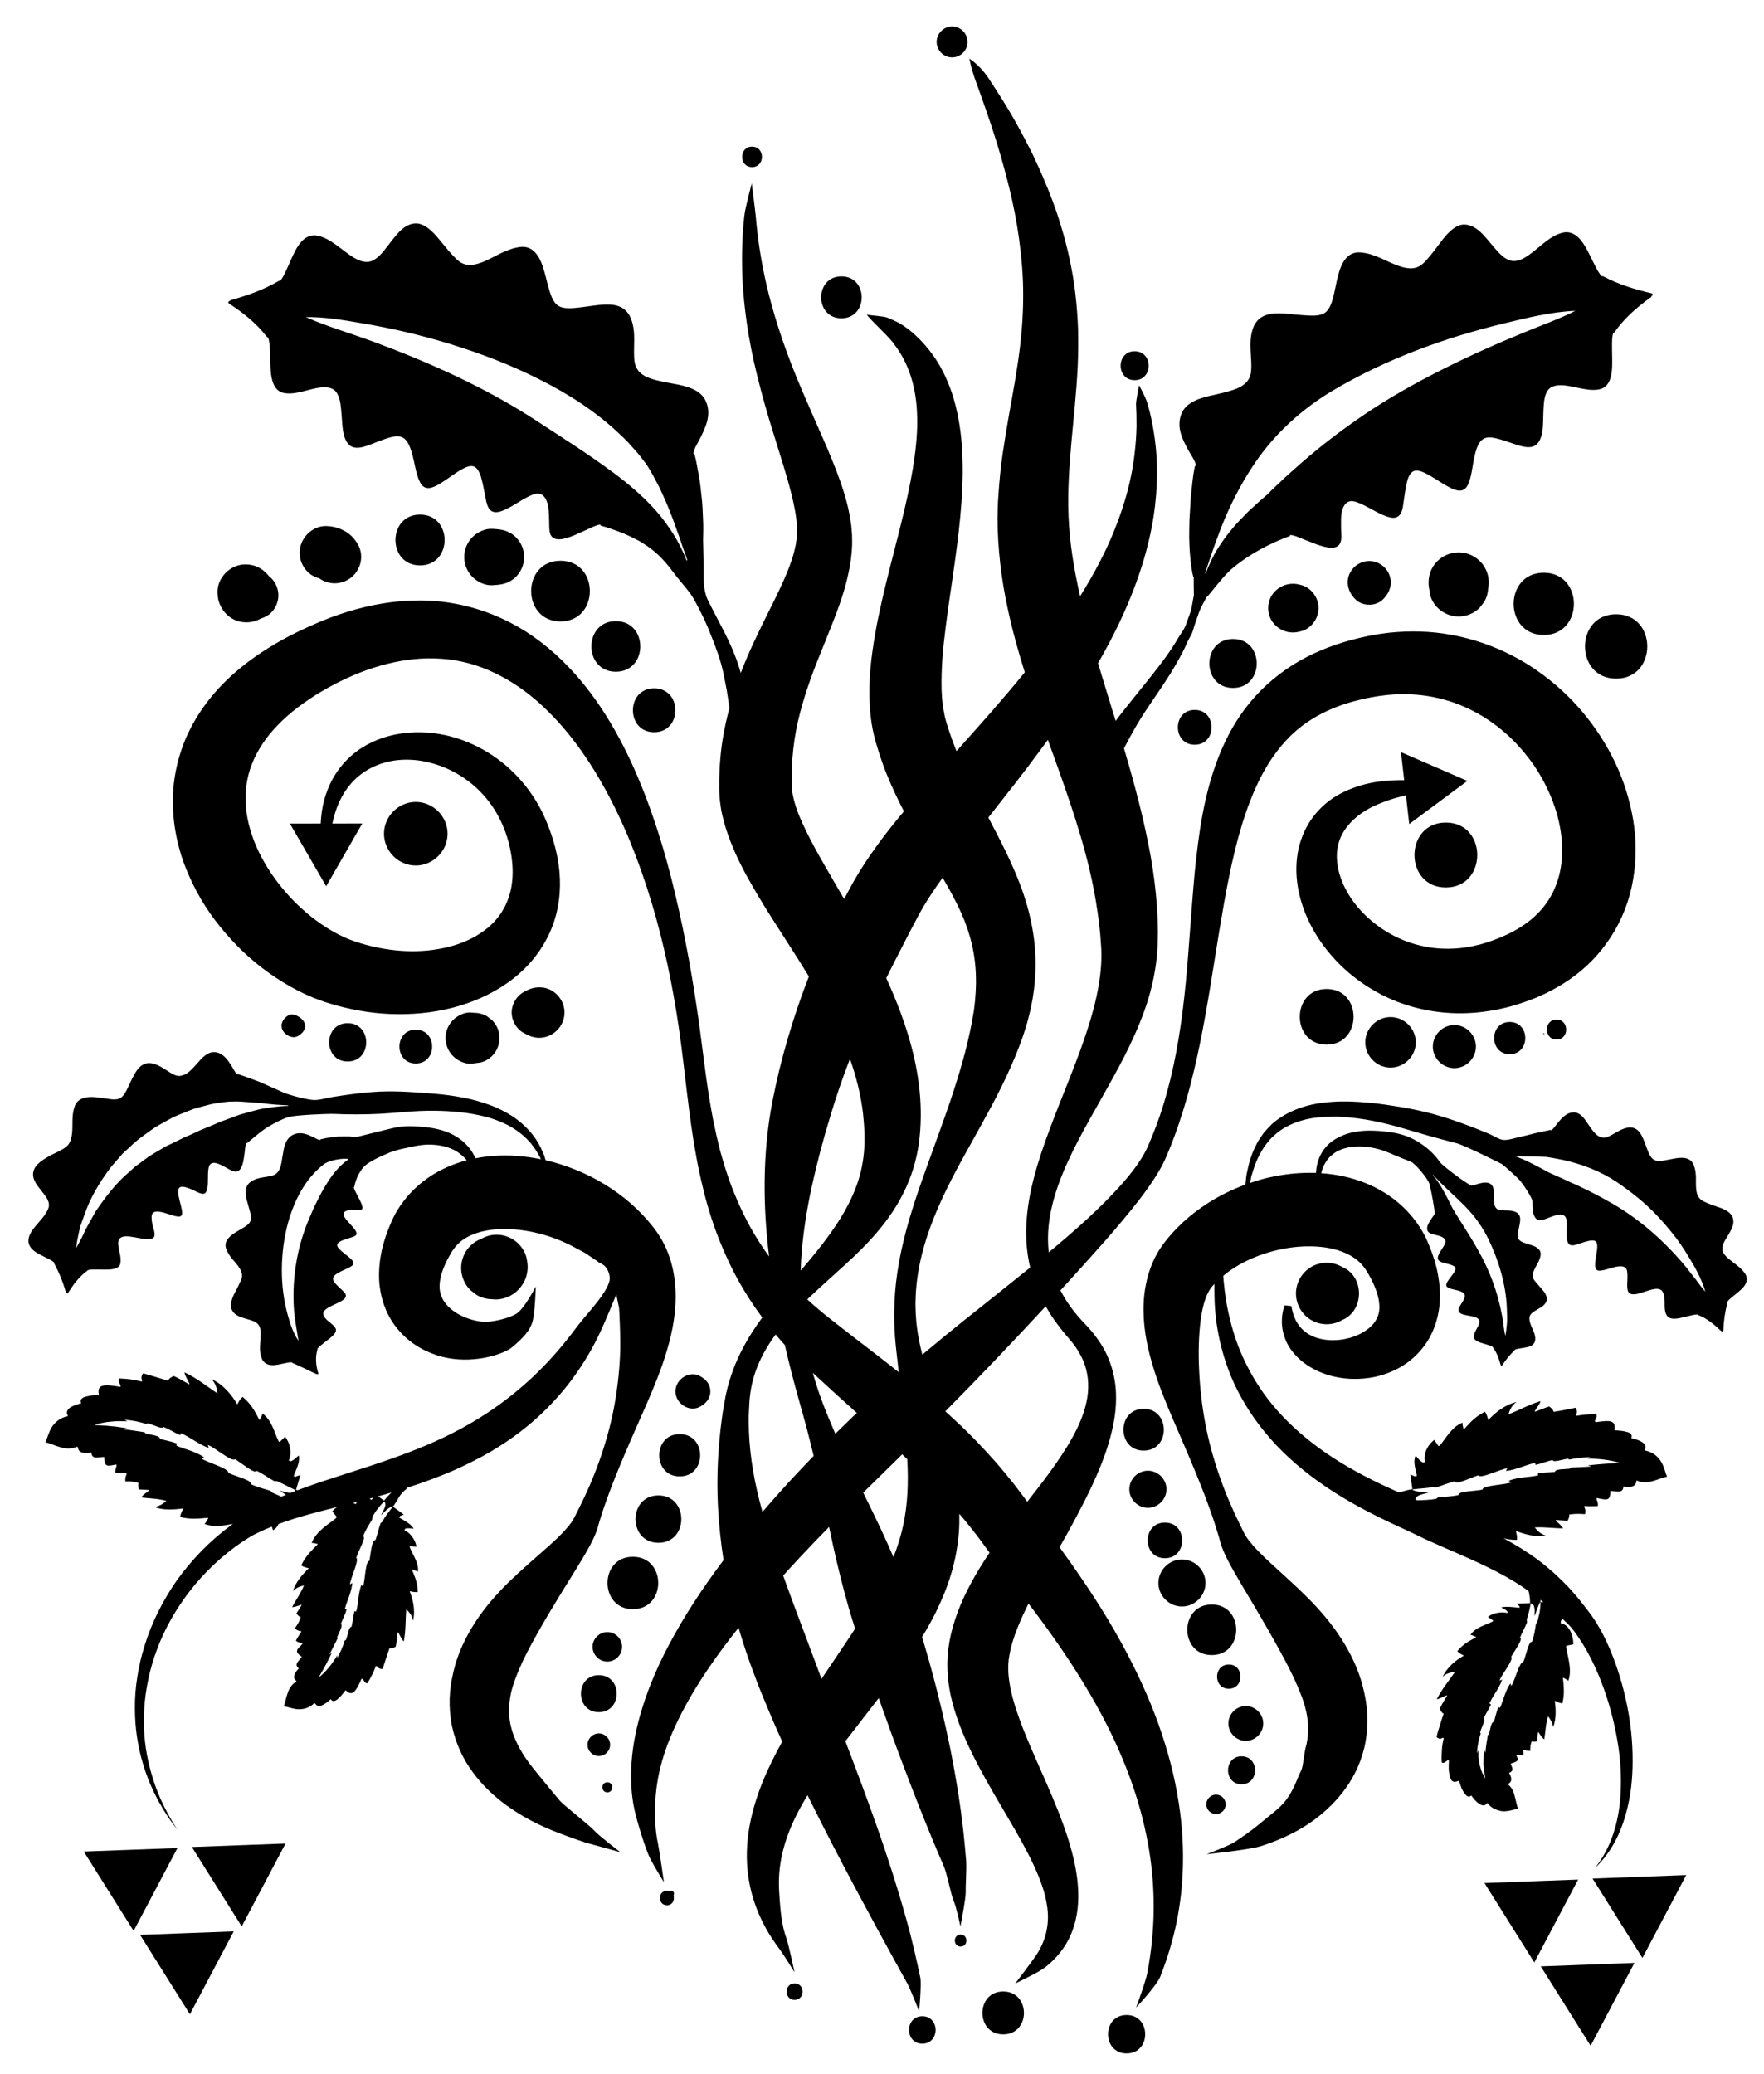 <?xml version="1.0" encoding="utf-8"?>
<!-- Generator: Adobe Illustrator 16.0.0, SVG Export Plug-In . SVG Version: 6.00 Build 0)  -->
<!DOCTYPE svg PUBLIC "-//W3C//DTD SVG 1.1//EN" "http://www.w3.org/Graphics/SVG/1.1/DTD/svg11.dtd">
<svg version="1.1" id="Layer_1" xmlns="http://www.w3.org/2000/svg" xmlns:xlink="http://www.w3.org/1999/xlink" x="0px" y="0px"
	 width="391.666px" height="460.417px" viewBox="0 0 391.666 460.417" enable-background="new 0 0 391.666 460.417"
	 xml:space="preserve">
<g id="berries_grp">
	<polygon points="63.397,409.28 58.533,418.479 53.668,427.677 48.135,418.865 42.602,410.053 53,409.666 	"/>
	<polygon points="51.897,428.78 47.033,437.979 42.168,447.177 36.635,438.365 31.102,429.553 41.5,429.166 	"/>
	<polygon points="39.397,410.28 34.533,419.479 29.668,428.677 24.135,419.865 18.602,411.053 29,410.666 	"/>
	<polygon points="374.397,416.28 369.532,425.479 364.669,434.677 359.135,425.865 353.602,417.053 363.999,416.666 	"/>
	<polygon points="362.897,435.78 358.032,444.979 353.169,454.177 347.635,445.365 342.102,436.553 352.499,436.166 	"/>
	<path d="M134.847,362.329c-1.787,0-3.278,1.492-3.278,3.278c0,1.787,1.491,3.278,3.278,3.278c1.788,0,3.278-1.491,3.278-3.278
		C138.125,363.821,136.634,362.329,134.847,362.329z M149.023,419.759c-0.147,0-0.259,0.048-0.355,0.112
		c-0.175-0.065-0.368-0.109-0.59-0.109c-2.071,0-2.071,3.212,0,3.212c1.279,0,1.766-1.224,1.465-2.16
		C149.8,420.425,149.632,419.759,149.023,419.759z M176.431,440.333c-2.357,0-2.357,3.654,0,3.654
		C178.788,443.987,178.788,440.333,176.431,440.333z M204.783,447.62c-3.928,0-3.928,6.092,0,6.092S208.711,447.62,204.783,447.62z
		 M211.398,12.742c1.872,0,3.434-1.562,3.434-3.433c0-1.872-1.562-3.434-3.434-3.434c-1.871,0-3.433,1.562-3.433,3.434
		C207.966,11.18,209.527,12.742,211.398,12.742z M250.147,447.347c-5.5,0-5.5,8.528,0,8.528S255.647,447.347,250.147,447.347z
		 M251.928,84.402c4.143,0,4.143-6.423,0-6.423C247.786,77.979,247.786,84.402,251.928,84.402z M213.289,429.49
		c-1.714,0-1.714,2.658,0,2.658S215.003,429.49,213.289,429.49z M132.957,371.898c-5.295,0-5.295,8.211,0,8.211
		S138.251,371.898,132.957,371.898z M222.74,442.123c-6.143,0-6.143,9.525,0,9.525C228.882,451.648,228.882,442.123,222.74,442.123z
		 M77.196,235.657c5.485,0,5.485-8.505,0-8.505S71.711,235.657,77.196,235.657z M110.269,274.115
		c-1.204,0.004-2.327,0.305-3.372,0.892c-0.929,0.349-1.758,0.869-2.475,1.58c-1.296,1.295-2.033,3.075-2.033,4.907
		c0,1.833,0.737,3.613,2.033,4.908c0.468,0.361,0.936,0.723,1.404,1.085c1.083,0.629,2.25,0.944,3.503,0.948
		c2.046,0.271,4.267-0.57,5.703-2.053c0.875-0.904,1.572-2.003,1.882-3.235c0.373-1.481,0.291-2.507-0.028-3.994
		c-0.326-1.163-0.914-2.172-1.765-3.028C113.84,274.844,112.082,274.115,110.269,274.115z M104.604,236.13
		c0.233-0.02,0.467-0.035,0.7-0.063c0.497-0.066,0.994-0.133,1.491-0.2c0.95-0.267,1.775-0.747,2.475-1.442
		c1.047-1.047,1.642-2.483,1.642-3.965c0-1.481-0.595-2.918-1.642-3.965c-0.378-0.292-0.757-0.584-1.135-0.876
		c-0.875-0.507-1.818-0.763-2.831-0.766c-0.232-0.027-0.466-0.043-0.7-0.063c-1.434-0.121-3.024,0.676-4.01,1.661
		c-1.059,1.059-1.661,2.512-1.661,4.009c0,1.499,0.602,2.952,1.661,4.009C101.58,235.455,103.17,236.251,104.604,236.13z
		 M92.318,228.599c-4.838,0-4.838,7.501,0,7.501C97.155,236.101,97.155,228.599,92.318,228.599z M62.583,228.25
		c0.375,1.375,1.875,2.125,2.875,2s2.625-1.5,2.25-2.875s-2.25-2.375-3.25-2.125S62.208,226.875,62.583,228.25z M134.847,395.674
		c-1.447,0-1.447,2.244,0,2.244C136.294,397.918,136.294,395.674,134.847,395.674z M53.014,137.942
		c1.613,0.443,3.444,0.217,4.907-0.627c0.854-0.244,1.64-0.658,2.305-1.322c1.009-1.009,1.583-2.394,1.583-3.822
		c0-1.428-0.574-2.813-1.583-3.822c-0.136-0.136-0.289-0.236-0.433-0.353c-0.274-0.366-0.584-0.684-0.923-0.974
		c-1.516-1.525-3.928-2.061-5.971-1.499c-2.616,0.72-4.694,3.27-4.598,6.039c0.022,0.648,0.075,1.316,0.269,1.937
		C49.239,135.637,50.818,137.338,53.014,137.942z M166.98,37.096c2.928,0,2.928-4.541,0-4.541
		C164.051,32.555,164.051,37.096,166.98,37.096z M131.917,406.375c-0.833-1-6.667-5.501-7.667-6.667s-3.022-3.65-5.802-7.055
		c-2.759-3.41-5.022-7.436-5.362-11.561c-0.104-1.037-0.087-2.102,0.048-3.203c0.122-1.102,0.338-2.25,0.698-3.438
		c0.733-2.366,1.83-4.938,3.231-7.666c2.826-5.45,6.574-11.592,10.747-18.262c1.028-1.69,2.093-3.408,3.121-5.3
		c0.51-0.953,1.003-1.948,1.451-3.096c0.099-0.285,0.227-0.627,0.294-0.865l0.196-0.708c0.123-0.467,0.276-0.93,0.421-1.398
		c1.156-3.753,2.59-7.489,4.123-11.227c1.537-3.739,3.172-7.488,4.862-11.292c1.686-3.809,3.398-7.684,4.829-11.789
		c1.398-4.109,2.6-8.437,2.862-13.221c0.133-2.387,0.021-4.902-0.502-7.521c-0.537-2.613-1.519-5.379-3.204-7.958l-0.322-0.479
		l-0.081-0.119c0.038,0.043-0.147-0.2-0.144-0.196l-0.11-0.152l-0.471-0.638l-0.651-0.82l-0.605-0.72
		c-0.817-0.946-1.674-1.842-2.561-2.69c-1.771-1.702-3.679-3.183-5.657-4.505c-3.961-2.632-8.245-4.539-12.683-5.788
		c-0.604-0.164-1.212-0.313-1.824-0.452c-0.108-0.36-0.221-0.741-0.359-1.153c-0.223-0.507-0.463-1.055-0.72-1.64
		c-0.292-0.57-0.657-1.152-1.018-1.783c-0.432-0.578-0.862-1.22-1.392-1.818c-1.057-1.203-2.37-2.372-3.909-3.391
		c-1.549-0.986-3.291-1.881-5.169-2.542c-1.872-0.668-3.853-1.244-5.888-1.601c-2.032-0.391-4.109-0.664-6.183-0.838
		c-2.075-0.195-4.145-0.319-6.182-0.426c-2.036-0.104-4.034-0.126-5.956-0.054c-1.921,0.094-3.766,0.258-5.502,0.478
		c-1.739,0.201-3.372,0.464-4.873,0.699c-1.504,0.229-2.76,0.667-4.092,0.697s-5.279-0.953-7.037-1.695
		c-0.008,0-0.021-0.008-0.032-0.011c-1.641-0.735-3.363-1.505-5.03-2.251c-1.693-0.66-3.376-1.262-4.906-1.79
		c-0.099-0.035-0.189-0.004-0.243,0.054c-0.539-0.497-0.898-1.358-1.219-1.842c-0.736-1.138-1.697-2.738-3.404-3.058
		c-1.757-0.325-2.999,1.041-4,2.181c-0.637,0.69-1.427,1.665-2.306,2.316c-0.44,0.33-0.907,0.563-1.398,0.674
		c-0.488,0.133-1.006,0.109-1.562-0.141c-1.673-0.759-2.984-2.142-4.985-2.571c-1.603-0.342-2.754,0.524-3.604,1.855
		c-0.642,1.044-1.11,2.054-1.623,3.133c-0.41,0.877-1.006,2.412-2.102,2.838c-0.634,0.249-1.447,0.199-2.358,0.058
		c-0.894-0.114-1.869-0.287-2.849-0.378c-0.977-0.087-1.949-0.073-2.786,0.216c-0.821,0.305-1.573,0.81-1.908,1.877
		c-0.742,2.177-0.318,4.109-0.582,6.106c-0.167,1.259-0.462,2.362-1.712,3.127c-0.945,0.601-1.951,1.043-2.949,1.537
		c-1.205,0.672-3.557,1.888-3.914,3.706c-0.2,0.894,0.089,1.698,0.482,2.395c0.395,0.7,0.919,1.302,1.329,1.841
		c0.574,0.753,1.325,1.572,1.584,2.569c0.291,1.035-0.342,1.943-0.896,2.81c-0.541,0.77-1.276,1.534-1.96,2.364
		c-0.667,0.829-1.361,1.718-1.555,2.701c-0.379,1.615,0.733,2.653,1.77,3.28c0.805,0.49,1.66,0.866,2.488,1.303
		c0.449,0.233,1,0.491,1.389,0.882c-0.025,0.056-0.029,0.124,0.005,0.191c0.251,0.52,0.512,1.041,0.777,1.567
		c0.254,0.523,0.485,1.049,0.698,1.576c0.426,1.054,0.78,2.117,1.104,3.198c0.016,0.072,0.063,0.105,0.118,0.115
		c-0.018,0.181,0.224,0.318,0.34,0.133c1.244-1.949,2.492-3.646,4.268-4.936c0.058-0.04,0.083-0.091,0.083-0.144
		c0-0.004,0-0.004,0-0.004c0.521-0.166,1.131-0.156,1.642-0.161c0.932-0.014,1.863,0.042,2.791,0.021
		c1.195-0.03,2.599-0.221,2.852-1.285c0.127-0.671,0.068-1.367-0.073-2.105c-0.143-0.736-0.348-1.505-0.386-2.193
		c-0.08-0.785,0.182-1.482,1.026-1.706c0.82-0.212,1.861-0.004,2.718,0.135c1.25,0.214,2.877,0.644,3.816,0.231
		c0.965-0.362,0.313-1.938,0.085-2.881c-0.165-0.69-0.259-1.348-0.235-2.027c0.053-0.872,0.685-1.129,1.592-1.037
		c1.488,0.186,3.024,0.969,4.279,1.095c0.575,0.037,0.85-0.167,0.902-0.614c0.053-0.445-0.096-1.11-0.281-1.85
		c-0.187-0.738-0.411-1.551-0.535-2.272c-0.103-0.698-0.081-1.276,0.144-1.598c0.406-0.561,1.54-0.161,2.136,0.056
		c0.744,0.244,1.565,0.719,2.298,1.013c0.994,0.42,1.567,0.275,1.801-0.847c0.331-1.359,0.027-3.138,0.314-4.673
		c0.193-1.021,0.853-1.275,1.646-1.078c0.781,0.166,1.622,0.663,2.223,0.991c0.485,0.271,0.989,0.57,1.511,0.77
		c0.523,0.198,1.02,0.218,1.457-0.208c0.85-0.828,0.992-2.652,1.176-3.971c0.076-0.57,0.106-1.471,0.385-2.063
		c0.057,0.044,0.132,0.055,0.198,0.001c1.635-1.329,3.317-2.903,5.275-3.959c0.621-0.36,1.263-0.695,1.923-1.006
		c0.659-0.315,1.337-0.606,2.033-0.798c1.39-0.422,8.54-0.743,10.077-0.686c1.54,0.069,3.199,0.119,4.945,0.106
		c1.746,0.005,3.576-0.051,5.458-0.141c3.758-0.209,7.743-0.729,11.71-0.663c3.964,0.023,7.897,0.412,11.424,1.313
		c1.776,0.429,3.386,1.105,4.879,1.819c1.47,0.754,2.753,1.659,3.825,2.634c0.537,0.485,0.985,1.02,1.443,1.503
		c0.388,0.536,0.787,1.033,1.116,1.53c0.3,0.52,0.582,1.005,0.842,1.453c0.082,0.179,0.158,0.346,0.234,0.513
		c-3.551-0.723-7.198-1.021-10.896-0.71c-1.202,0.101-2.416,0.268-3.627,0.504c-0.277-0.624-0.623-1.265-1.073-1.89
		c-0.619-0.856-1.409-1.704-2.371-2.385c-0.953-0.688-2.037-1.279-3.192-1.683c-1.153-0.401-2.355-0.675-3.559-0.85
		c-1.203-0.167-2.403-0.259-3.586-0.311c-1.181-0.042-2.338,0.014-3.433,0.183c-2.185,0.375-9.061,2.274-9.491,2.221l-1.305-0.129
		c-0.433-0.017-0.865-0.008-1.303-0.006c-0.445,0.01-0.887,0.021-1.322,0.03c-0.43,0.049-0.854,0.099-1.271,0.146
		c-0.428,0.062-0.847,0.12-1.255,0.18c-0.403,0.075-0.784,0.172-1.166,0.263c-0.099,0.023-0.165,0.093-0.19,0.163
		c-0.652-0.107-1.292-0.559-1.77-0.764c-1.104-0.494-2.556-1.157-4.208-0.404c-1.608,0.814-2.001,2.618-2.208,3.971
		c-0.072,0.422-0.16,0.935-0.247,1.438c-0.072,0.516-0.153,1.046-0.295,1.534c-0.303,0.973-0.75,1.789-1.765,2.101
		c-1.56,0.467-3.133,0.334-4.656,1.248c-1.234,0.735-1.501,1.898-1.33,3.233c0.178,1.019,0.499,1.941,0.749,2.889
		c0.194,0.761,0.688,2.032,0.223,2.882c-0.506,0.98-2.089,1.624-3.459,2.511c-1.312,0.874-2.463,2.002-1.83,3.623
		c0.622,1.683,1.94,2.667,2.838,4.042c0.547,0.865,0.883,1.71,0.429,2.791c-0.349,0.831-0.74,1.594-1.158,2.382
		c-0.549,1.01-1.538,2.913-0.869,4.271c0.696,1.356,2.183,1.64,3.265,1.978c0.76,0.236,1.673,0.431,2.338,0.986
		c0.668,0.574,0.796,1.475,0.787,2.383c-0.044,0.746-0.102,1.743-0.157,2.67c-0.054,0.935,0.057,1.897,0.401,2.756
		c0.57,1.412,1.95,1.568,2.944,1.45c0.792-0.088,1.548-0.291,2.319-0.441c0.418-0.084,0.926-0.212,1.403-0.165
		c0.018,0.049,0.057,0.098,0.119,0.123c0.958,0.398,1.824,0.835,2.728,1.248c0.854,0.441,1.758,0.834,2.621,1.238
		c0.055,0.03,0.102,0.021,0.138-0.009c0.105,0.113,0.325,0.037,0.273-0.139c-0.257-0.934-0.484-1.774-0.494-2.68
		c-0.016-0.442-0.016-0.869,0.027-1.298c0.06-0.443,0.146-0.877,0.263-1.303c0.013-0.054,0.001-0.096-0.029-0.125l-0.001-0.002
		c0.237-0.37,0.633-0.685,0.957-0.952c0.583-0.485,1.232-0.949,1.83-1.434c0.781-0.645,1.597-1.408,1.31-2.125
		c-0.347-0.874-1.684-1.513-2.355-2.394c-0.362-0.486-0.623-1.054-0.135-1.624c0.454-0.542,1.265-0.904,1.916-1.226
		c0.926-0.456,2.343-0.967,2.749-1.734c0.193-0.38,0.02-0.777-0.304-1.151c-0.324-0.373-0.787-0.729-1.062-1.01
		c-0.432-0.424-0.904-0.859-1.22-1.372c-0.393-0.671-0.084-1.204,0.58-1.662c1.056-0.727,2.43-1.082,3.389-1.776
		c0.872-0.662,0.129-1.355-0.905-2.179c-1.013-0.799-2.243-1.689-2.329-2.389c-0.04-0.597,0.903-0.998,1.42-1.199
		c0.666-0.251,1.363-0.42,1.982-0.645c0.852-0.259,1.156-0.648,0.672-1.433c-0.588-0.965-1.805-1.945-2.45-2.989
		c-0.434-0.706-0.154-1.182,0.392-1.385c0.529-0.235,1.268-0.26,1.792-0.229c0.414,0.017,0.866,0.031,1.225,0.021
		c0.36-0.013,0.594-0.125,0.579-0.531c-0.007-0.69-0.786-1.993-1.265-2.969c-0.201-0.405-0.575-1.044-0.674-1.557
		c0.05,0.016,0.096,0.003,0.11-0.055c0.319-1.48,0.896-2.959,1.939-4.253c1.323-1.65,6.001-3.333,5.834-3.345v-0.004
		c0,0,1.85-0.665,2.792-0.838c0.939-0.199,1.909-0.405,2.896-0.616c0.984-0.187,1.996-0.325,2.996-0.334
		c1.999-0.017,3.943,0.337,5.56,1.12c0.826,0.373,1.509,0.922,2.143,1.479c0.305,0.277,0.579,0.576,0.829,0.885
		c-2.844,0.745-5.639,1.913-8.211,3.627c-2.103,1.41-4.025,3.155-5.576,5.141c-0.774,0.989-1.479,2.021-2.064,3.092
		c-0.152,0.265-0.282,0.538-0.421,0.807l-0.27,0.537l-0.122,0.288c-0.171,0.408-0.341,0.814-0.511,1.22
		c-0.206,0.519-0.429,1.056-0.604,1.553c-0.167,0.495-0.341,0.976-0.492,1.476c-0.307,1.001-0.568,2.021-0.76,3.074
		c-0.392,2.101-0.557,4.313-0.374,6.553c0.226,2.24,0.794,4.496,1.778,6.524c0.957,2.04,2.326,3.792,3.81,5.197
		c1.493,1.405,3.126,2.459,4.752,3.223c1.628,0.762,3.245,1.291,4.823,1.581c6.283,1.188,12.567-0.872,14.442-2.497s4-3.5,4.5-6
		s0.625-7.375,0.625-7.375s-2.5,4.875-4.25,6s-5.768,1.993-7.423,1.828c-1.646-0.137-3.423-0.629-5.032-1.439
		c-0.802-0.411-1.553-0.905-2.207-1.461c-0.651-0.561-1.18-1.193-1.583-1.828c-0.775-1.311-0.99-2.579-0.794-4.193
		c0.102-0.815,0.323-1.724,0.693-2.705c0.186-0.49,0.409-1,0.646-1.523l0.394-0.794c0.133-0.259,0.265-0.461,0.39-0.696l0.583-1.004
		l0.157-0.271c-0.128,0.254-0.021,0.051-0.043,0.098l0.025-0.035l0.05-0.071c0.069-0.092,0.127-0.193,0.2-0.28
		c0.267-0.371,0.555-0.709,0.865-1.027c0.616-0.637,1.347-1.165,2.202-1.621c1.693-0.918,3.974-1.529,6.604-1.7
		c2.626-0.149,5.563,0.079,8.504,0.774c2.949,0.669,5.91,1.779,8.645,3.259c1.356,0.755,2.122,1.066,2.622,1.441
		s2.333,1.483,2.875,2c0,0,1.947,0.414,2.286,3.145s-5.191,8.225-7.203,10.955c-2.021,2.726-4.399,5.685-7.246,8.628
		c-2.83,2.956-6.135,5.877-9.892,8.617c-3.761,2.733-7.997,5.271-12.655,7.476c-4.653,2.217-9.711,4.097-14.988,5.864
		c-2.668,0.865-5.359,1.737-8.06,2.613c-2.73,0.866-5.485,1.779-8.238,2.796c-0.343,0.126-0.687,0.258-1.029,0.388
		c-0.113-0.036-0.228-0.074-0.34-0.109l0.102-0.326l0.876-2.91c-0.262,0.092-0.741,0.115-1.063,0.365l-0.434-0.14
		c0.503-1.437,1.468-3.068,1.136-4.607c-0.616,0.491-1.046,1.052-1.839,1.298l-0.384-0.168c0.359-0.743,0.459-1.667,0.325-2.596
		c-0.132-0.921-0.5-1.861-1.141-2.695c-0.366,0.357-0.838,0.819-1.217,1.19l-0.214-0.178c-0.919-1.741-1.432-4.649-3.609-6.186
		c-0.019,0.494-0.43,0.927-0.545,1.405l-0.167-0.062c-0.944-1.837-1.804-3.455-3.676-5.015c-0.556,0.471-0.869,1.071-1.182,1.67
		c-1.098-1.909-2.999-4.405-5.81-5.661c1.019,0.904,1.288,2.16,1.42,3.218c-2.317-1.506-4.434-3.316-7.341-4.674
		c0.088,0.747,0.769,1.712,1.118,2.56l-0.095,0.088c-1.054-0.572-2.262-1.338-3.38-1.823c-0.653,0.238-1.07,0.556-1.303,1.031
		l-0.328-0.121c-0.955-0.255-1.824-0.521-2.656-0.79c-0.854-0.249-1.677-0.489-2.502-0.729c-0.424,0.442-0.524,1.111-0.252,1.498
		l-0.056,0.333c-0.807-0.209-1.636-0.357-2.463-0.486c-0.833-0.115-1.69-0.151-2.535-0.21c-0.355,0.316-0.039,1.014,0.258,1.539
		l-0.018,0.337c-3.807-0.651-5.243-0.548-4.784,1.748c-1.375,0.077-2.492,0.258-3.209,0.52c-0.72,0.259-1.009,0.676-0.739,1.378
		c-0.854,0.209-1.801,0.521-2.433,0.948c-0.62,0.459-0.934,0.993-0.613,1.573l0.1,0.323c-0.953,0.203-1.716,0.558-2.296,1.044
		c-0.588,0.472-1.034,0.999-1.368,1.563c-0.652,1.161-0.925,2.357-1.324,3.211l0.076,0.005c0.947,0.198,2.033,0.749,3.191,1.057
		c1.189,0.388,2.406,0.456,3.84-0.107l0.148,0.304c0.089,0.655,0.542,0.945,1.102,1.039c0.567,0.134,1.249,0.074,1.84-0.058
		c0.06,0.741,0.364,1.032,0.848,1.117c0.484,0.082,1.161-0.08,2.001-0.117c0.065,2.336,0.675,2.071,2.7,1.673l0.068,0.323
		c-0.207,0.493-0.396,1.155-0.249,1.506l1.201,0.071c0.41,0.041,0.821,0.047,1.249,0.028l0.007,0.335
		c-0.228,0.298-0.331,0.967-0.258,1.499c0.412,0.003,0.828-0.008,1.269,0.016c0.454,0.061,0.921,0.124,1.433,0.265l0.194,0.041
		c-0.1,0.518-0.056,0.978,0.096,1.469c0.635,0.015,1.523,0.057,2.252,0.121l-0.008,0.12c-0.604,0.494-1.342,0.953-1.731,1.527
		c1.689,0.246,3.589,0.194,5.618,0.777c-0.762,0.648-1.745,1.257-2.653,1.33c1.792,0.8,4.388,0.606,6.412,0.331
		c-0.312,0.601-0.63,1.194-0.732,1.904c2.134,0.553,3.944,0.38,6.112,0.191l0.154,0.107c-0.337,0.36-0.455,0.948-0.865,1.235
		c2.068,0.806,4.35,0.371,6.32,0.01l-0.431,0.303c-4.829,3.574-8.817,7.746-12.07,12.3c-3.176,4.585-5.58,9.457-7.073,14.318
		c-0.76,2.423-1.333,4.832-1.674,7.194c-0.369,2.354-0.536,4.657-0.511,6.863c-0.003,4.414,0.679,8.421,1.66,11.833
		c0.968,3.425,2.267,6.241,3.436,8.482c1.229,2.215,2.311,3.876,3.111,4.964c0.804,1.082,1.232,1.659,1.232,1.659
		s-0.377-0.611-1.084-1.757c-0.693-1.15-1.645-2.879-2.686-5.146c-0.992-2.29-2.013-5.148-2.743-8.518
		c-0.733-3.365-1.13-7.256-0.849-11.457c0.115-2.1,0.42-4.272,0.883-6.483c0.443-2.215,1.111-4.459,1.951-6.7
		c1.65-4.497,4.168-8.931,7.342-13.035c3.175-4.08,7.159-7.852,11.554-10.821l1.789-1.144c0.507-0.305,1.142-0.629,1.729-0.913
		c0.998-0.487,2.034-0.92,3.081-1.344c0.079,0.262,0.158,0.53,0.268,0.811c0.597-0.339,0.966-0.831,1.224-1.389
		c2.279-0.847,4.642-1.571,7.05-2.232c1.954-0.527,3.934-1.033,5.92-1.538c-0.358,0.265-0.71,0.563-1.036,0.928
		c0.278,0.412,0.68,0.867,0.984,1.266l-0.177,0.282c-1.655,1.363-4.366,2.839-5.408,5.518c0.438-0.113,0.883,0.184,1.322,0.173
		l-0.027,0.181c-1.478,1.444-2.688,2.662-3.607,4.613c0.529,0.357,1.111,0.49,1.692,0.626c-1.38,1.328-3.021,3.189-3.496,5.071
		c0.563-0.673,1.549-1.063,2.422-1.26c-0.771,1.878-1.869,3.326-2.639,4.819c0.617,0.011,1.347-0.316,2.025-0.507l0.088,0.061
		c-0.356,0.603-0.823,1.324-1.157,1.839c0.26,0.389,0.561,0.672,0.98,0.873l-0.078,0.173c-0.175,0.484-0.383,0.881-0.588,1.271
		c-0.214,0.371-0.45,0.685-0.671,1.014c0.343,0.332,0.88,0.593,1.216,0.569l0.27,0.125c-0.488,0.667-0.842,1.363-1.237,1.997
		c0.178,0.286,0.762,0.469,1.229,0.557l0.257,0.153c-0.329,0.368-0.624,0.641-0.845,0.872c-0.216,0.236-0.348,0.449-0.388,0.652
		c-0.099,0.385,0.196,0.79,1.055,1.381c-0.231,0.292-0.443,0.557-0.628,0.789c-0.196,0.222-0.349,0.426-0.438,0.622
		c-0.177,0.393-0.106,0.761,0.408,1.168c-0.375,0.373-0.757,0.829-0.933,1.31c-0.193,0.46-0.21,0.924,0.226,1.316l0.188,0.23
		c-1.124,0.752-1.672,1.657-1.99,2.707c-0.359,0.982-0.508,2.045-0.838,2.841l0.065,0.001c0.815,0.132,1.825,0.542,3.004,0.653
		c1.138,0.049,2.506-0.159,3.754-1.372l0.234,0.19c0.264,0.515,0.83,0.566,1.459,0.305c0.62-0.271,1.34-0.795,1.896-1.345
		c0.389,0.542,0.826,0.515,1.378,0.117c0.276-0.198,0.579-0.487,0.913-0.84c0.314-0.368,0.651-0.805,1.028-1.28
		c1.464,1.435,2.217,0.458,3.525-2.51l0.31,0.025c0.242,0.471,0.601,1.034,1.006,0.937c0.754-1.228,1.392-2.483,1.858-3.785
		l0.303,0.029c0.157,0.381,0.694,0.641,1.219,0.565c0.477-1.386,0.873-2.748,1.431-4.292l0.079-0.281
		c0.461,0.082,0.9-0.039,1.404-0.357c0.213-0.996,0.28-2.177,0.417-3.164l0.109-0.018c0.436,0.654,0.762,1.604,1.254,2.039
		c0.503-2.59,0.356-4.896,0.565-7.149c0.662,0.648,1.384,1.465,1.482,2.579c0.608-2.427-0.065-4.894-0.739-6.602
		c0.581,0.138,1.164,0.264,1.792,0.195c-0.002-1.949-0.592-3.306-1.245-4.872l0.056-0.129c0.38,0.205,0.901,0.218,1.238,0.483
		c0.25-2.035-1.294-3.919-1.823-5.463L91,343.263c0.459,0.038,1.033,0.087,1.475,0.123c-0.139-0.816-0.467-1.532-0.943-2.19
		c-0.479-0.658-1.067-1.189-1.731-1.499l0.151-0.296c0.651-0.221,1.229-0.075,1.909-0.013c-0.636-1.126-2.104-1.793-3.229-2.485
		l0.253-0.382c0.301-0.037,0.569-0.223,0.782-0.265l-2.16-1.591l-0.248-0.173c0.111-0.152,0.214-0.298,0.313-0.436
		c0.466-0.719,0.747-1.229,1.084-1.765c0.316-0.555,0.771-1.056,1.577-1.724c0,0,0.112-0.106,0.115-0.104
		c-0.049-0.037-0.077-0.08-0.111-0.122c3.876-1.231,7.681-2.631,11.316-4.268c2.555-1.163,5.029-2.426,7.39-3.791
		c2.342-1.396,4.583-2.87,6.644-4.473c4.15-3.171,7.619-6.741,10.436-10.283c2.788-3.576,4.943-7.111,6.559-10.362
		c1.64-3.24,4.251-9.791,4.251-9.791l0.625,3c0,0,0.405,6.706,0.212,10.573c-0.176,3.881-0.642,7.864-1.392,11.793
		c-0.761,3.928-1.854,7.787-3.185,11.534c-1.329,3.753-2.91,7.375-4.702,10.906c-0.222,0.441-0.434,0.889-0.673,1.332l-0.344,0.656
		c-0.114,0.214-0.19,0.317-0.283,0.48c-0.383,0.622-0.929,1.279-1.509,1.927c-1.165,1.306-2.53,2.581-3.936,3.83
		c-2.814,2.505-5.75,4.999-8.526,7.685c-2.763,2.695-5.358,5.619-7.513,8.924c-2.155,3.291-3.94,6.958-4.893,10.965
		c-0.483,1.993-0.807,4.052-0.874,6.121c-0.055,2.069,0.117,4.138,0.514,6.114c0.85,3.951,2.542,7.436,4.573,10.166
		c2.006,2.766,4.276,4.894,6.475,6.626c4.439,3.43,8.673,5.36,12.165,6.742c3.503,1.351,6.35,2.292,6.35,2.292l7.833,2.166
		C137.75,411.208,132.75,407.375,131.917,406.375z M63.968,245.529c-1.133-0.013-2.264,0.139-3.386,0.264
		c-1.282,0.168-2.558,0.333-3.802,0.697c-1.247,0.33-2.483,0.649-3.695,1.026c-1.188,0.44-2.376,0.88-3.553,1.315l-0.764,0.272
		l-0.741,0.333c-0.495,0.212-0.986,0.424-1.475,0.633c-0.978,0.419-1.979,0.748-2.91,1.239c-0.948,0.45-1.902,0.871-2.873,1.268
		c-0.934,0.466-1.859,0.954-2.823,1.394c-0.418,0.204-0.858,0.376-1.263,0.604l-1.197,0.715c-0.794,0.486-1.622,0.931-2.403,1.442
		l-2.254,1.666c-0.369,0.288-0.781,0.53-1.118,0.855l-1.037,0.95c-2.901,2.426-5.198,5.484-7.381,8.655
		c-0.732,1.315-1.513,2.657-2.245,4.028c-0.634,1.413-1.337,2.808-2.127,4.162c0.101-1.15,0.348-2.351,0.621-3.564
		c0.228-1.233,0.699-2.395,1.117-3.535c1.286-3.888,3.442-7.49,5.97-10.834l2.063-2.39l0.522-0.598l0.581-0.536l1.169-1.07
		c1.509-1.504,3.281-2.669,5.005-3.921c0.898-0.635,1.886-1.11,2.832-1.662l1.441-0.792c0.479-0.27,0.997-0.44,1.496-0.662
		c1.008-0.418,2.022-0.825,3.042-1.22c1.036-0.338,2.097-0.597,3.152-0.876c1.716-0.499,3.374-0.657,4.899-0.818h0.033
		c0.576-0.014,1.16-0.027,1.748-0.04c0.584,0.004,1.176,0.068,1.761,0.104c1.165,0.082,2.333,0.165,3.479,0.246
		c1.146,0.131,2.276,0.283,3.377,0.365c0.936,0.075,1.848,0.102,2.744,0.153L63.968,245.529z M77.206,257.5
		c-1.718,1.224-3.058,2.839-4.17,4.514c-0.973,1.46-1.813,2.952-2.559,4.504c-0.779,1.526-1.451,3.118-2.139,4.746
		c-2.355,5.788-3.445,12.267-3.116,18.723c0.135,2.543,0.643,5.128,1.053,7.689c-1.099-1.613-1.844-3.693-2.362-5.657
		c-0.926-3.295-1.36-6.762-1.333-10.246c0.024-3.485,0.469-7,1.403-10.426c1-3.519,2.5-6.979,4.903-9.921
		c0.981-1.192,2.028-2.209,3.107-3.015c0.009-0.006,0.019-0.013,0.025-0.016C73.698,257.237,77.906,256.989,77.206,257.5z
		 M65.348,331.124c-0.259,0.1-0.518,0.201-0.776,0.303c-0.743,0.038-1.721-0.314-2.465-0.502c0.458,0.336,0.931,0.63,1.387,0.933
		c-0.34,0.139-0.68,0.28-1.019,0.423c-0.593-0.271-1.22-0.563-2.036-0.898c0.03-0.073-0.178-0.242-0.384-0.412
		c-1.47-0.447-2.988-0.822-4.365-1.492c0.404-0.817-3.402-1.712-4.995-2.489c0.235-0.979-4.655-2.28-5.99-3.207l0.032-0.029
		c0.257,0.046,0.362-0.159,0.656-0.181c-2.093-1.418-4.161-1.748-6.201-2.624c0.031-0.07-0.105-0.387,0.182-0.425
		c-1.148-0.491-2.648-0.747-3.835-1.073c-0.001-0.378-0.457-0.582-1.087-0.746c-0.627-0.18-1.432-0.282-2.15-0.455
		c0.02-0.077-0.202-0.21-0.184-0.285c-1.478-0.212-2.931-0.461-4.643-0.648c0.252-0.062,0.513-0.168,0.77-0.217
		c-0.428-0.09-0.981-0.161-1.6-0.244c-0.309-0.045-0.635-0.093-0.968-0.142c-0.334-0.029-0.678-0.061-1.022-0.091
		c-0.345-0.035-0.69-0.069-1.029-0.104c-0.338-0.017-0.67-0.032-0.988-0.048c-0.634-0.027-1.216-0.102-1.667-0.11l-0.013-0.019
		c0.435-0.182,1.003-0.287,1.632-0.426c0.315-0.063,0.646-0.135,0.986-0.19c0.343-0.037,0.692-0.074,1.04-0.11
		c0.351-0.032,0.701-0.064,1.042-0.096c0.344-0.003,0.678-0.007,0.996-0.011c0.638-0.001,1.216-0.009,1.661,0.047
		c-0.249-0.111-0.493-0.304-0.75-0.392c0.917,0.091,1.766,0.214,2.573,0.356c0.798,0.187,1.572,0.342,2.309,0.616
		c0.017-0.071,0.288-0.082,0.307-0.158c1.544,0.36,3.107,1.391,3.579,0.81c0.601,0.258,1.245,0.585,1.88,0.919
		c0.626,0.349,1.256,0.683,1.85,0.931c-0.174-0.248,0.151-0.355,0.182-0.427c2.147,0.925,3.713,2.373,6.112,3.257
		c-0.156-0.255-0.051-0.459-0.241-0.645l0.005-0.044c1.602,0.548,5.4,3.92,6.072,3.164c1.505,0.909,4.416,3.423,4.831,2.585
		c1.329,0.647,2.534,1.557,3.834,2.272c0.257,0.023,0.514,0.045,0.542-0.023c1.475,0.624,2.755,1.372,4.167,2.012
		C65.51,330.927,65.436,331.034,65.348,331.124z M85.457,331.779c0.489-0.137,0.973-0.29,1.46-0.432
		c-0.583,0.565-1.144,1.153-1.635,1.812l-0.241-0.181l-1.082-0.789C84.458,332.052,84.958,331.921,85.457,331.779z M82.769,332.515
		c0.004,0.023,0.002,0.05,0.008,0.072l-0.282,0.422c-0.145-0.091-0.288-0.193-0.431-0.302
		C82.3,332.644,82.534,332.577,82.769,332.515z M79.235,333.449c0,0.019,0.005,0.033,0.004,0.052l-0.274,0.445
		c-0.177-0.12-0.379-0.206-0.593-0.273C78.66,333.6,78.948,333.523,79.235,333.449z M84.875,337.882
		c-0.062-0.032-0.218,0.132-0.376,0.296c-0.465,1.227-0.689,2.535-1.137,3.751c-0.799-0.283-1.051,3.104-1.341,4.603
		c-0.926-0.022-0.934,4.434-1.442,5.801l-0.031-0.021c-0.018-0.231-0.215-0.277-0.298-0.524c-0.767,2.104-0.627,3.968-1.141,5.928
		c-0.066-0.018-0.321,0.146-0.396-0.104c-0.284,1.081-0.389,2.45-0.665,3.551c-0.65,0.03-0.738,1.65-1.247,2.918
		c-0.064-0.025-0.207,0.161-0.271,0.135c-0.364,1.311-0.944,2.548-1.684,3.953c0.046-0.233,0.029-0.499,0.071-0.73
		c-0.192,0.343-0.448,0.78-0.779,1.238c-0.325,0.461-0.663,0.977-1.075,1.44c-0.767,0.969-1.674,1.811-2.286,2.296l-0.02-0.006
		c0.37-0.716,1.013-1.713,1.549-2.759c0.296-0.504,0.536-1.038,0.772-1.511c0.244-0.468,0.441-0.9,0.589-1.241
		c-0.16,0.159-0.375,0.288-0.533,0.445c0.677-1.337,1.25-2.47,1.842-3.64c-0.06-0.024-0.045-0.25-0.11-0.276
		c0.488-1.187,1.332-2.52,0.819-2.91c0.39-1.009,1.013-2.194,1.294-3.258c-0.188,0.179-0.33-0.087-0.396-0.104
		c0.498-1.901,1.419-3.501,1.656-5.729c-0.183,0.188-0.381,0.142-0.498,0.344l-0.038,0.005c0.11-1.455,2.144-5.484,1.397-5.916
		c0.229-0.76,0.792-1.906,1.207-2.879c0.438-0.971,0.702-1.78,0.329-1.918c0.479-1.305,1.244-2.503,1.984-3.688
		c0.042-0.238,0.085-0.479,0.026-0.509c0.678-1.377,1.657-2.452,2.616-3.554c0.857,0.731-0.258,2.049-0.638,3.091
		c0.789-0.828,1.545-1.656,2.521-1.999l0.074,0.056C86.328,335.723,85.68,336.32,84.875,337.882z M155.965,311.967
		c1.064-0.688,1.758-1.77,1.758-3.064s-0.693-2.377-1.758-3.064c-0.103-0.067-0.206-0.134-0.309-0.2
		c-2.442-1.579-5.688,0.497-5.688,3.265c0,2.767,3.247,4.844,5.688,3.265C155.76,312.101,155.863,312.034,155.965,311.967z
		 M116.752,229.552c0.907,0.543,1.968,0.848,2.974,0.848c3.059,0,5.611-2.552,5.611-5.611c0-2.496-1.712-4.749-4.12-5.411
		c-1.475-0.406-3.198-0.147-4.541,0.674c-1.831,0.784-3.065,2.764-3.065,4.737C113.612,226.788,114.881,228.79,116.752,229.552z
		 M135.467,387.345c0-1.368-1.142-2.511-2.51-2.511s-2.51,1.143-2.51,2.511c0,1.369,1.142,2.511,2.51,2.511
		S135.467,388.714,135.467,387.345z M150.914,318.383c-6.057,0-6.057,9.392,0,9.392C156.97,327.774,156.97,318.383,150.914,318.383z
		 M146.188,331.998c-6.78,0-6.78,10.514,0,10.514S152.968,331.998,146.188,331.998z M140.518,357.25c7.504,0,7.504-11.637,0-11.637
		C133.013,345.613,133.013,357.25,140.518,357.25z M186.827,70.666c6,0,6-9.303,0-9.303
		C180.828,61.362,180.828,70.666,186.827,70.666z M288.45,129.766c-3.416-0.864-6.879,1.65-6.879,5.24s3.463,6.104,6.879,5.24
		c0.133-0.033,0.266-0.067,0.398-0.1c2.292-0.58,3.913-2.807,3.913-5.14c0-2.333-1.621-4.56-3.913-5.14
		C288.716,129.833,288.583,129.799,288.45,129.766z M258.653,338.022c-5.104,0-5.104,7.915,0,7.915S263.757,338.022,258.653,338.022
		z M253.928,312.771c-5.98,0-5.98,9.273,0,9.273S259.908,312.771,253.928,312.771z M254.873,326.506
		c-2.247,0-4.122,1.874-4.122,4.121c0,2.248,1.875,4.122,4.122,4.122s4.122-1.874,4.122-4.122
		C258.995,328.38,257.12,326.506,254.873,326.506z M321.029,197.027c9.294,0,9.294-14.413,0-14.413S311.735,197.027,321.029,197.027
		z M257.206,351.432c0,2.85,2.378,5.228,5.228,5.228c2.851,0,5.228-2.378,5.228-5.228c0-2.851-2.377-5.228-5.228-5.228
		C259.584,346.204,257.206,348.581,257.206,351.432z M294.566,231.907c7.962,0,7.962-12.346,0-12.346
		C286.605,219.562,286.605,231.907,294.566,231.907z M322.92,227.565c-2.608,0-4.785,2.176-4.785,4.784
		c0,2.608,2.177,4.785,4.785,4.785c2.607,0,4.784-2.177,4.784-4.785C327.704,229.742,325.527,227.565,322.92,227.565z
		 M303.132,231.405c0,3.058,2.553,5.612,5.611,5.612s5.611-2.554,5.611-5.612c0-3.059-2.553-5.611-5.611-5.611
		S303.132,228.346,303.132,231.405z M269.05,356.216c-7.238,0-7.238,11.223,0,11.223
		C276.287,367.438,276.287,356.216,269.05,356.216z M335.206,234.033c4.608,0,4.608-7.147,0-7.147
		C330.597,226.886,330.597,234.033,335.206,234.033z M269.994,402.732c1.175,0,2.156-0.981,2.156-2.156s-0.981-2.156-2.156-2.156
		s-2.155,0.981-2.155,2.156S268.819,402.732,269.994,402.732z M291.123,293.057c1.064,0.616,2.213,0.927,3.443,0.931
		c1.231-0.004,2.38-0.314,3.444-0.931c0.183-0.085,0.37-0.164,0.548-0.26c4.244-2.291,4.244-8.973,0-11.264
		c-0.178-0.096-0.365-0.174-0.548-0.259c-1.064-0.617-2.213-0.928-3.444-0.932c-1.23,0.004-2.379,0.314-3.443,0.932
		c-2.074,1.215-3.379,3.484-3.379,5.891S289.049,291.841,291.123,293.057z M387.623,283.025c-0.877-1.591-2.75-2.625-4.009-3.754
		c-0.72-0.628-1.316-1.371-1.187-2.332c0.124-0.93,0.722-1.779,1.163-2.532c0.61-1.071,1.61-2.43,1.183-3.964
		c-0.212-0.765-0.862-1.34-1.595-1.771c-0.771-0.407-1.62-0.674-2.209-0.882c-0.903-0.323-1.802-0.613-2.658-1.054
		c-1.154-0.541-1.539-1.426-1.678-2.563c-0.112-0.898-0.067-1.793-0.076-2.695c-0.027-0.882-0.103-1.777-0.435-2.698
		c-0.64-1.769-2.312-1.923-4.072-1.624c-1.756,0.271-3.532,0.88-4.615,0.42c-0.967-0.365-1.424-1.746-1.736-2.53
		c-0.39-0.975-0.69-2.001-1.188-2.93c-0.642-1.243-1.585-1.977-3.012-1.787c-1.786,0.272-3.08,1.509-4.648,2.104
		c-2.048,0.769-3.375-1.658-4.363-3.05c-0.755-1.12-1.67-2.529-3.262-2.426c-1.549,0.11-2.621,1.45-3.441,2.444
		c-0.351,0.421-0.794,1.15-1.349,1.539c-0.042-0.059-0.118-0.102-0.212-0.083c-1.165,0.232-2.306,0.491-3.431,0.74
		c-1.136,0.294-2.258,0.581-3.377,0.823c-1.122,0.249-2.611,0.736-3.598,0.657s-2.167-0.944-3.378-1.435
		c-1.73-0.711-3.617-1.477-5.645-2.203c-2.025-0.743-4.191-1.455-6.473-2.089c-2.281-0.625-4.692-1.131-7.159-1.557
		c-2.48-0.39-4.993-0.814-7.559-1.007c-2.555-0.234-5.139-0.357-7.703-0.172c-2.555,0.172-5.099,0.56-7.449,1.435
		c-2.344,0.853-4.502,2.071-6.193,3.646c-0.417,0.396-0.781,0.835-1.16,1.239c-0.184,0.21-0.382,0.403-0.546,0.62
		c-0.153,0.225-0.306,0.448-0.457,0.671c-0.295,0.445-0.607,0.87-0.866,1.31c-0.227,0.459-0.449,0.908-0.666,1.349
		c-0.832,1.769-1.311,3.484-1.603,5.009c-0.078,0.38-0.172,0.743-0.228,1.102c-0.04,0.361-0.079,0.711-0.117,1.045
		c-0.034,0.329-0.066,0.645-0.098,0.946c-2.78,1.02-5.481,2.326-8.057,3.945c-2.031,1.277-3.986,2.741-5.81,4.428
		c-0.91,0.844-1.79,1.739-2.626,2.689c-0.213,0.246-0.405,0.457-0.64,0.746c-0.21,0.257-0.483,0.582-0.636,0.785
		c-0.231,0.3-0.787,1.035-1.2,1.67c-1.69,2.621-2.635,5.403-3.142,8.013c-0.517,2.627-0.574,5.12-0.447,7.505
		c0.291,4.764,1.489,9.078,2.875,13.188c1.417,4.105,3.102,7.993,4.762,11.814c1.656,3.821,3.264,7.587,4.765,11.345
		c1.501,3.755,2.899,7.511,4.022,11.279c0.141,0.471,0.291,0.937,0.41,1.404l0.189,0.71c0.056,0.223,0.185,0.574,0.278,0.855
		c0.429,1.149,0.905,2.152,1.396,3.114c0.993,1.911,2.023,3.648,3.021,5.361c4.053,6.763,7.706,12.989,10.542,18.517
		c1.405,2.766,2.535,5.379,3.314,7.787c0.382,1.208,0.622,2.376,0.768,3.491c0.159,1.115,0.194,2.187,0.115,3.224
		c-0.079,1.035-0.218,2.056-0.503,3.051c-0.301,0.987-0.551,4.167-1.003,5.132c-0.948,1.911-1.334,3.5-2.834,5.833
		s-3.521,3.599-6.166,5.833c-2.671,2.237-4.5,3.334-5.667,4.167s-6.346,2.771-6.346,2.771s9.378-0.947,12.013-1.771
		c2.869-0.897,7.801-2.742,12.312-6.167c2.232-1.729,4.546-3.87,6.561-6.688c2.018-2.802,3.699-6.357,4.416-10.354
		c0.351-1.99,0.475-4.058,0.377-6.114c-0.11-2.056-0.467-4.089-0.97-6.056c-0.998-3.951-2.771-7.568-4.897-10.849
		c-2.124-3.292-4.673-6.232-7.391-8.965c-2.732-2.724-5.616-5.269-8.387-7.832c-0.694-0.638-1.373-1.284-2.02-1.938
		c-0.658-0.65-1.282-1.31-1.849-1.977c-0.57-0.661-1.104-1.333-1.482-1.965c-0.093-0.171-0.166-0.264-0.284-0.5l-0.338-0.661
		c-0.235-0.446-0.441-0.896-0.66-1.341c-1.756-3.554-3.304-7.197-4.602-10.968c-1.298-3.766-2.365-7.64-3.106-11.581
		c-0.732-3.939-1.18-7.936-1.352-11.83c-0.188-3.883-0.083-7.702,0.355-11.067c0.227-1.673,0.552-3.241,1.004-4.542
		c0.449-1.309,1.025-2.334,1.646-3.006c0.134-0.132,0.201-0.197,0.402-0.416c-0.047,2.466,0.007,5.438,0.487,8.811
		c0.519,3.55,1.479,7.548,3.188,11.699c1.729,4.135,4.234,8.384,7.507,12.377c3.267,4,7.315,7.694,11.853,10.939
		c4.528,3.266,9.565,6.061,14.731,8.555c1.286,0.63,2.589,1.225,3.874,1.821l1.911,0.887l1.931,0.927
		c1.25,0.625,2.652,1.227,3.953,1.814c1.316,0.584,2.616,1.163,3.922,1.713c5.185,2.253,10.109,4.488,14.544,7.36
		c0.624,0.409,1.223,0.848,1.831,1.274l0.1,0.314c0.063,0.26,0.081,0.532,0.127,0.795c0.113,0.53,0.096,1.053,0.126,1.569
		l-0.296,0.009l-2.633,0.111c0.078,0.063,0.162,0.163,0.264,0.269c0.082,0.115,0.184,0.235,0.323,0.32l-0.021,0.32
		c-1.31-0.123-2.915-0.369-4.096-0.076c0.589,0.246,1.104,0.492,1.479,0.976l-0.058,0.266c-0.69-0.182-1.469-0.185-2.24-0.033
		c-0.764,0.147-1.445,0.384-2.074,0.882c0.347,0.259,0.813,0.569,1.172,0.848l-0.117,0.165c-1.395,0.79-3.766,1.206-4.938,2.983
		c0.419,0.015,0.816,0.342,1.229,0.432l-0.04,0.134c-1.531,0.822-2.844,1.497-4.122,3.061c0.424,0.46,0.947,0.723,1.472,0.984
		c-1.592,0.887-3.688,2.447-4.742,4.739c0.773-0.832,1.84-1.016,2.751-1.113c-1.263,1.894-2.813,3.637-4.035,6.062
		c0.645-0.067,1.485-0.639,2.229-0.879l0.075,0.081c-0.523,0.818-1.176,1.937-1.645,2.828c0.196,0.589,0.466,0.967,0.872,1.181
		l-0.108,0.292c-0.135,0.409-0.264,0.801-0.39,1.183c-0.123,0.406-0.244,0.8-0.362,1.188c-0.124,0.385-0.245,0.763-0.366,1.138
		c-0.12,0.384-0.232,0.908-0.341,1.357c0.376,0.442,0.959,0.508,1.303,0.195l0.288,0.043c-0.204,0.875-0.379,1.755-0.419,2.671
		c-0.049,0.909-0.117,1.82-0.023,2.724c0.318,0.336,0.874-0.089,1.289-0.458l0.292-0.022c-0.03,0.993-0.086,1.847,0.007,2.53
		c0.09,0.685,0.21,1.216,0.377,1.592c0.319,0.761,0.919,0.849,1.832,0.422c0.222,0.652,0.43,1.247,0.631,1.758
		c0.233,0.497,0.496,0.896,0.727,1.2c0.476,0.605,0.909,0.773,1.4,0.337c0.484,0.721,1.159,1.452,1.762,1.882
		c0.669,0.379,1.253,0.454,1.579-0.015l0.219-0.195c0.299,0.353,0.609,0.655,0.923,0.909c0.325,0.24,0.678,0.404,1.009,0.546
		c0.672,0.264,1.306,0.411,1.902,0.385c1.2-0.061,2.205-0.441,3.002-0.574l-0.034-0.058c-0.327-0.78-0.446-1.823-0.736-2.77
		c-0.132-0.484-0.249-0.972-0.484-1.386c-0.247-0.401-0.531-0.807-0.987-1.178l0.19-0.221c0.483-0.326,0.567-0.734,0.506-1.132
		c-0.03-0.427-0.261-0.824-0.469-1.181c1.208-0.59,0.68-1.078,0.376-2.104c0.998-0.274,1.406-0.502,1.543-0.76
		c0.122-0.261-0.083-0.555-0.305-1.092l0.274-0.064c0.448,0.066,1.04,0.079,1.33-0.018c-0.005-0.352,0.015-0.677-0.052-1.085
		l0.285,0.016c0.277,0.121,0.858,0.19,1.3,0.205c-0.076-0.071-0.042-0.456-0.021-0.794c0.018-0.174,0.019-0.338,0.062-0.534
		c0.048-0.201,0.104-0.409,0.171-0.623l0.031-0.158c0.445,0.097,0.832,0.08,1.254-0.034c0.094-0.592,0.052-1.313,0.191-2.005
		l0.104,0.007c0.203,0.273,0.389,0.585,0.589,0.869c0.212,0.273,0.433,0.523,0.68,0.698c0.285-1.52,0.283-3.243,0.85-5.109
		c0.55,0.681,1.066,1.569,1.092,2.407c0.776-1.682,0.637-4.025,0.421-5.874c0.522,0.263,1.047,0.524,1.666,0.594
		c0.237-0.961,0.338-1.905,0.325-2.78c0-0.919-0.092-1.812-0.194-2.783l0.092-0.151c0.321,0.288,0.839,0.353,1.097,0.716
		c0.897-2.552-0.162-5.398-0.491-7.463l0.05-0.339c0.484-0.103,1.08-0.186,1.554-0.318c-0.001-1.282-0.363-2.519-0.881-3.313
		c-0.511-0.795-1.229-1.294-1.94-1.347l0.078-0.561c0.114-0.163,0.233-0.297,0.354-0.418c0.42,0.399,0.839,0.798,1.257,1.195
		c0.175,0.155,0.457,0.5,0.627,0.695c0.178,0.209,0.362,0.434,0.553,0.68c2.972,3.893,5.143,8.519,6.744,12.972
		c1.591,4.486,2.633,8.915,3.236,13.05c0.6,4.14,0.659,7.994,0.385,11.383c-0.281,3.392-0.994,6.303-1.854,8.604
		c-0.841,2.313-1.839,4.004-2.582,5.108c-0.37,0.554-0.672,0.97-0.888,1.24c-0.212,0.274-0.322,0.415-0.322,0.415
		s0.128-0.124,0.377-0.366c0.253-0.238,0.61-0.61,1.062-1.114c0.887-1.015,2.112-2.604,3.277-4.877
		c1.169-2.267,2.218-5.226,2.897-8.734c0.697-3.508,0.926-7.561,0.705-11.953c-0.215-4.396-0.967-9.129-2.335-14.009
		c-0.683-2.44-1.519-4.918-2.563-7.401c-1.043-2.485-2.3-4.971-3.964-7.38c-0.902-1.28-1.765-2.315-2.639-3.453
		c-0.864-1.131-1.862-2.174-2.819-3.268c-2.017-2.094-4.219-4.088-6.609-5.887c-2.417-1.801-4.999-3.381-7.646-4.789
		c0.929,0.227,1.888,0.365,2.975,0.349c0.074-0.695-0.083-1.337-0.239-1.978c1.916,0.716,4.469,1.461,6.621,1
		c-0.977-0.219-1.815-1.019-2.448-1.781c2.221-0.147,4.264,0.216,6.291,0.189c-0.318-0.609-1.056-1.154-1.606-1.722l0.019-0.118
		c0.824,0.038,1.827,0.127,2.579,0.175c0.279-0.458,0.418-0.899,0.402-1.413l0.229-0.015c1.239-0.174,2.268-0.126,3.253-0.042
		c0.155-0.51,0.106-1.168-0.123-1.478l-0.027-0.328c1.021,0.084,2.009,0.022,2.952,0.023c0.188-0.332-0.006-0.989-0.214-1.48
		l-0.005-0.329c2.341,0.457,3.011,0.745,3.062-1.564c0.885,0.056,1.574,0.188,2.062,0.11c0.492-0.091,0.782-0.367,0.825-1.093
		c1.173,0.182,2.667,0.236,2.842-1.025l0.091-0.317c1.377,0.562,2.523,0.43,3.652,0.115c1.126-0.334,2.168-0.783,3.113-0.963
		l-0.038-0.062c-0.368-0.819-0.57-2.065-1.239-3.171c-0.646-1.126-1.751-2.212-3.64-2.591l0.023-0.331
		c0.304-0.574-0.021-1.086-0.654-1.513c-0.629-0.426-1.557-0.684-2.394-0.87c0.243-0.693-0.048-1.077-0.734-1.323
		c-0.343-0.124-0.783-0.215-1.298-0.295c-0.511-0.064-1.093-0.101-1.733-0.154c0.408-2.229-0.878-2.279-4.194-1.776l-0.145-0.307
		c0.282-0.499,0.577-1.161,0.273-1.487c-1.475,0.006-2.905,0.098-4.297,0.364l-0.13-0.308c0.259-0.354,0.21-1.013-0.125-1.478
		c-1.463,0.286-2.873,0.619-4.55,0.858l-0.297,0.064c-0.153-0.494-0.481-0.864-1.018-1.2c-1.001,0.299-2.15,0.803-3.138,1.156
		l-0.069-0.1c0.409-0.751,1.128-1.541,1.292-2.24c-2.636,0.778-4.776,2.028-7.131,2.926c0.309-0.973,0.791-2.09,1.818-2.726
		c-2.646,0.571-4.871,2.461-6.294,4.001c-0.157-0.641-0.313-1.281-0.718-1.86c-2.083,1.022-3.262,2.337-4.625,3.861l-0.174,0.02
		c0.006-0.48-0.281-0.986-0.181-1.459c-2.487,0.955-3.741,3.615-5.083,5.095l-0.257,0.125c-0.309-0.426-0.649-0.973-0.955-1.378
		c-1.711,1.339-2.46,3.375-2.048,4.932l-0.429,0.099c-0.764-0.367-1.104-0.969-1.65-1.547c-0.643,1.396,0.018,3.069,0.28,4.505
		l-0.559,0.09c-0.282-0.213-0.682-0.292-0.902-0.409l0.419,2.935l0.058,0.328c-0.215,0.036-0.414,0.07-0.605,0.103
		c-0.957,0.192-1.584,0.428-2.271,0.616c-0.026,0.007-0.054,0.014-0.079,0.021c-0.117-0.051-0.235-0.103-0.354-0.153
		c-5.042-2.221-9.806-4.656-14.127-7.441c-4.314-2.785-8.162-5.916-11.371-9.305c-3.227-3.376-5.761-7.038-7.637-10.675
		c-1.922-3.62-3.173-7.225-3.981-10.504c-0.854-3.274-1.251-6.235-1.479-8.686c-0.045-0.463-0.08-0.903-0.112-1.329
		c0.246-0.204,0.475-0.421,0.73-0.616c1.198-0.904,2.502-1.712,3.865-2.422c2.745-1.394,5.721-2.401,8.678-2.953
		c2.947-0.582,5.883-0.697,8.5-0.43c2.626,0.277,4.896,0.987,6.612,1.993c0.861,0.504,1.611,1.075,2.238,1.756
		c0.315,0.339,0.611,0.695,0.88,1.085l0.388,0.57l0.582,1.029l0.389,0.711l0.395,0.81c0.235,0.535,0.457,1.055,0.646,1.555
		c0.371,1.001,0.595,1.927,0.696,2.748c0.199,1.636,0.004,2.845-0.749,4.095c-0.764,1.226-2.159,2.373-3.789,3.108
		c-1.623,0.75-3.418,1.155-5.071,1.222c-1.664,0.093-3.196-0.145-4.468-0.593c-2.566-0.873-4.04-2.759-4.659-4.347
		c-0.347-0.781-0.495-1.459-0.599-1.918c-0.091-0.469-0.139-0.711-0.139-0.711l-1.511-0.146c0,0-0.08,0.267-0.235,0.784
		c-0.129,0.525-0.312,1.323-0.354,2.432c-0.036,1.1,0.081,2.539,0.706,4.161c0.589,1.635,1.789,3.375,3.518,4.854
		c3.479,2.937,8.933,4.802,15.305,3.853c1.599-0.233,3.249-0.702,4.92-1.429c1.669-0.72,3.354-1.753,4.895-3.158
		c1.535-1.402,2.936-3.183,3.908-5.246c0.984-2.051,1.565-4.324,1.77-6.559c0.179-2.236,0.014-4.436-0.368-6.523
		c-0.188-1.044-0.443-2.06-0.74-3.056c-0.159-0.487-0.317-0.978-0.478-1.469c-0.177-0.503-0.387-1.032-0.587-1.55
		c-0.163-0.402-0.327-0.806-0.491-1.211c-0.254-0.595-0.51-1.091-0.792-1.637c-0.564-1.065-1.244-2.095-1.987-3.086
		c-1.49-1.989-3.339-3.758-5.371-5.226c-4.104-2.933-8.873-4.51-13.543-5.085c-0.648-0.083-1.297-0.143-1.944-0.188
		c0.027-0.104,0.053-0.205,0.088-0.313c0.084-0.334,0.192-0.68,0.355-1.021c0.072-0.173,0.147-0.35,0.223-0.532
		c0.099-0.166,0.199-0.338,0.303-0.513c0.397-0.698,0.972-1.342,1.666-1.874c0.683-0.546,1.524-0.952,2.446-1.228
		c0.917-0.285,1.931-0.413,2.975-0.438c1.041-0.03,2.118,0.051,3.186,0.245c1.068,0.176,2.122,0.489,3.124,0.877
		c1.007,0.373,1.963,0.82,2.901,1.193c0.929,0.397,1.85,0.733,2.712,1.091c0.869,0.345,3.69,3.659,4.053,4.893
		c0.003,0.004,0.005,0.013,0.008,0.021c0.548,2.162,0.922,4.475,1.169,6.272c0.008,0.058,0.049,0.09,0.095,0.098
		c-0.135,0.422-0.517,0.867-0.718,1.178c-0.474,0.721-1.175,1.674-1.049,2.524c0.099,0.879,1.08,1.021,1.839,1.222
		c0.968,0.229,2.624,0.621,2.124,1.908c-0.383,0.962-1.223,1.822-1.53,2.785c-0.253,0.77,0.118,1.153,0.847,1.384
		c0.533,0.179,1.11,0.29,1.671,0.466c0.44,0.136,1.273,0.37,1.333,0.885c0.05,0.595-0.748,1.503-1.36,2.322
		c-0.592,0.824-1.06,1.555-0.267,1.967c0.824,0.438,2.029,0.477,2.908,0.886c0.566,0.255,0.921,0.612,0.749,1.219
		c-0.123,0.463-0.362,0.896-0.639,1.321c-0.336,0.563-1.064,1.485-0.549,2.023c0.445,0.552,1.58,0.655,2.378,0.823
		c0.56,0.116,1.24,0.229,1.702,0.555c0.481,0.339,0.463,0.854,0.269,1.331c-0.345,0.875-1.065,1.781-1.141,2.671
		c-0.047,0.729,0.783,1.127,1.516,1.379c0.568,0.193,1.154,0.338,1.73,0.526c0.311,0.102,0.691,0.212,0.979,0.415
		c-0.009,0.033-0.004,0.072,0.024,0.109c0.869,1.141,1.314,2.427,1.721,3.868c0.01,0.049,0.039,0.072,0.074,0.082
		c-0.013,0.117,0.14,0.225,0.217,0.108c0.8-1.218,1.697-2.354,2.809-3.421c0.032-0.034,0.043-0.075,0.038-0.113
		c0.001-0.002,0.001-0.002,0.001-0.002c0.314-0.165,0.706-0.216,1.03-0.271c0.595-0.107,1.195-0.169,1.788-0.313
		c0.764-0.18,1.65-0.592,1.725-1.642c0.064-0.637-0.132-1.289-0.396-1.918c-0.254-0.628-0.552-1.23-0.729-1.798
		c-0.1-0.316-0.17-0.641-0.162-0.953c-0.014-0.313,0.047-0.613,0.24-0.887c0.372-0.528,1.012-0.848,1.523-1.162
		c0.737-0.452,1.811-0.951,2.088-2.045c0.233-1.087-0.9-2.251-1.458-2.893c-0.425-0.503-0.871-0.977-1.287-1.514
		c-0.524-0.706-0.446-1.371-0.146-2.104c0.494-1.171,1.262-2.073,1.505-3.392c0.22-1.26-0.728-1.896-1.881-2.284
		c-1.14-0.407-2.421-0.628-2.897-1.261c-0.417-0.555-0.221-1.494-0.12-2.058c0.117-0.697,0.293-1.38,0.371-2.107
		c0.096-0.945-0.197-1.655-1.094-2.022c-1.131-0.445-2.294-0.22-3.438-0.402c-1.508-0.231-1.265-2.179-1.3-3.284
		c-0.01-0.882,0.064-2.026-0.845-2.563c-0.9-0.494-2.05-0.121-2.895,0.113c-0.361,0.1-0.899,0.338-1.361,0.339
		c0.003-0.051-0.021-0.104-0.08-0.131c-1.452-0.661-6.38-4.454-6.82-5.131c-0.449-0.664-1.021-1.369-1.72-2.059
		c-0.699-0.687-1.513-1.381-2.446-1.993c-0.917-0.646-1.967-1.186-3.094-1.64c-1.146-0.41-2.361-0.74-3.631-0.908
		c-1.261-0.193-2.551-0.313-3.849-0.349c-1.294-0.056-2.606,0.021-3.889,0.232c-1.283,0.192-2.539,0.583-3.678,1.153
		c-1.133,0.563-2.181,1.279-2.94,2.184c-0.776,0.878-1.333,1.845-1.649,2.775c-0.081,0.231-0.16,0.457-0.237,0.679
		c-0.049,0.227-0.096,0.446-0.143,0.663c-0.106,0.426-0.154,0.834-0.177,1.218c-0.021,0.163-0.032,0.319-0.04,0.473
		c-3.647-0.137-7.264,0.279-10.785,1.095c-1.305,0.315-2.596,0.697-3.873,1.132c0.031-0.146,0.061-0.284,0.093-0.436
		c0.063-0.313,0.13-0.64,0.199-0.979c0.084-0.336,0.207-0.677,0.313-1.031c0.41-1.422,1.009-2.989,1.913-4.523
		c0.23-0.379,0.467-0.766,0.707-1.16c0.269-0.372,0.583-0.72,0.876-1.089l0.451-0.553c0.16-0.178,0.352-0.327,0.526-0.494
		c0.364-0.32,0.706-0.671,1.094-0.979c1.579-1.205,3.482-2.112,5.576-2.689c2.09-0.605,4.396-0.761,6.725-0.781
		c2.337-0.022,4.738,0.245,7.122,0.621c2.383,0.385,4.758,0.952,7.072,1.577c2.313,0.673,4.591,1.335,6.795,1.976
		c2.218,0.614,4.372,1.211,6.438,1.729c1.858,0.489,10.042,4.622,10.052,4.626c1.111,0.89,2.371,2.058,3.471,3.092
		c1.121,1.02,3.261,4.525,3.276,5.052c0.035,1.219-0.041,2.94,0.715,3.843c0.763,0.938,2.021,0.221,3.013-0.116
		c1.227-0.461,3.571-1.456,3.851,0.55c0.207,1.477-0.154,3.122,0.151,4.481c0.21,1.123,0.873,1.304,1.897,1.015
		c0.791-0.236,1.555-0.533,2.339-0.733c0.623-0.165,1.773-0.481,2.209,0.081c0.487,0.662,0.09,2.381-0.128,3.812
		c-0.113,0.725-0.169,1.37-0.063,1.846c0.097,0.485,0.382,0.771,1.021,0.734c1.341-0.08,2.816-0.844,4.22-0.955
		c0.893-0.083,1.592,0.112,1.798,0.98c0.126,0.694,0.095,1.426,0.07,2.133c-0.014,0.461-0.077,1.114-0.013,1.682
		c0.053,0.58,0.2,1.111,0.702,1.296c0.994,0.382,2.518-0.276,3.659-0.624c0.801-0.247,1.721-0.555,2.522-0.447
		c0.824,0.118,1.145,0.806,1.296,1.523c0.279,1.31-0.143,3.122,0.533,4.26c0.509,0.972,1.813,0.901,2.912,0.685
		c0.848-0.166,1.682-0.411,2.534-0.593c0.459-0.099,1.012-0.236,1.516-0.192c0.013,0.049,0.047,0.096,0.108,0.12
		c0.482,0.197,0.958,0.416,1.403,0.667c0.433,0.255,0.851,0.535,1.26,0.834c0.818,0.598,1.598,1.275,2.374,2.016
		c0.049,0.052,0.102,0.06,0.152,0.044c0.07,0.154,0.338,0.169,0.347-0.031c0.065-2.105,0.371-4.183,0.91-6.281
		c0.016-0.066,0.001-0.125-0.033-0.169c-0.001-0.003-0.001-0.003-0.001-0.003c0.275-0.436,0.726-0.784,1.093-1.091
		c0.664-0.565,1.37-1.082,2.009-1.688C387.438,285.494,388.267,284.348,387.623,283.025z M344.505,357.188
		c0.035,0.03,0.07,0.063,0.106,0.093c-0.037-0.001-0.075,0.001-0.11-0.001L344.505,357.188z M342.651,355.677l-0.292,0.015
		l-0.294,0.024c-0.02-0.192-0.039-0.371-0.058-0.545C342.224,355.338,342.438,355.507,342.651,355.677z M340.45,356.313
		c0.131,0.18,0.205,0.428,0.248,0.709c0.039,0.28,0.064,0.596,0.052,0.903c-0.027,0.308-0.059,0.61-0.067,0.88
		c0.239-0.514,0.442-1.043,0.599-1.569c0.18-0.523,0.405-1.027,0.641-1.522l0.09-0.005c0.049,0.444,0.023,0.829-0.026,1.188
		c-0.047,0.354-0.09,0.691-0.136,1.035c-0.174,0.656-0.285,1.353-0.523,2.243c-0.067-0.017-0.187,0.188-0.308,0.39
		c-0.194,1.341-0.403,2.703-0.893,3.955c-0.707-0.278-1.291,3.064-1.916,4.489c-0.85-0.168-1.846,4.122-2.663,5.293l-0.024-0.026
		c0.035-0.226-0.143-0.314-0.164-0.569c-1.205,1.834-1.507,3.626-2.285,5.395c-0.062-0.027-0.336,0.088-0.367-0.163
		c-0.437,0.992-0.707,2.285-0.995,3.313c-0.319-0.004-0.521,0.383-0.687,0.923c-0.14,0.547-0.262,1.237-0.438,1.852
		c-0.065-0.019-0.177,0.172-0.241,0.154c-0.181,1.286-0.466,2.502-0.524,3.959c-0.053-0.206-0.176-0.422-0.229-0.638
		c-0.046,0.37-0.103,0.849-0.167,1.382c-0.016,0.539-0.033,1.135-0.051,1.732c0.063,0.592,0.081,1.203,0.156,1.753
		c0.112,0.538,0.203,1.035,0.258,1.437l-0.014,0.016c-0.207-0.343-0.448-0.793-0.701-1.302c-0.219-0.52-0.371-1.12-0.555-1.716
		c-0.112-0.607-0.186-1.226-0.261-1.791c-0.014-0.564-0.011-1.078-0.006-1.48c-0.081,0.229-0.225,0.462-0.306,0.701
		c0.028-0.416,0.034-0.819,0.083-1.206c0.063-0.385,0.126-0.757,0.187-1.124c0.109-0.746,0.341-1.379,0.555-2.034
		c-0.063-0.016-0.073-0.254-0.139-0.272c0.363-1.33,1.261-2.675,0.789-3.084c0.439-1.05,1.216-2.174,1.66-3.189
		c-0.215,0.146-0.306-0.136-0.367-0.162c0.813-1.844,2.076-3.182,2.811-5.264c-0.219,0.137-0.397,0.047-0.554,0.214l-0.038-0.004
		c0.467-1.366,3.271-4.723,2.586-5.283c0.726-1.312,2.745-3.941,1.967-4.248c0.458-1.168,1.137-2.256,1.571-3.421
		c-0.015-0.217-0.029-0.432-0.092-0.447c0.192-0.647,0.305-1.251,0.504-1.858c0.093-0.303,0.129-0.6,0.201-0.905
		c0.055-0.303,0.154-0.617,0.151-0.922C340.093,356.03,340.3,356.136,340.45,356.313z M318.308,330.105
		c0.015,0.076,0.27,0.101,0.524,0.128c1.407-0.431,2.77-1.04,4.196-1.371c0.205,0.89,3.574-0.841,5.218-1.331
		c0.461,0.871,4.854-1.403,6.472-1.56l-0.006,0.042c-0.223,0.131-0.169,0.35-0.374,0.555c2.464-0.284,4.246-1.318,6.433-1.775
		c0.016,0.074,0.303,0.246,0.091,0.442c1.208-0.247,2.608-0.823,3.822-1.105c0.356,0.622,1.987-0.104,3.474-0.286
		c0.01,0.076,0.264,0.117,0.272,0.192c1.456-0.337,2.948-0.463,4.69-0.547c-0.246,0.086-0.487,0.25-0.731,0.34
		c0.867-0.021,2.234,0.033,3.587,0.19c1.354,0.152,2.688,0.444,3.511,0.718l0.009,0.021c-0.886,0.092-2.203,0.136-3.505,0.245
		c-1.302,0.102-2.587,0.226-3.411,0.318c0.244,0.063,0.491,0.197,0.733,0.261c-1.672,0.08-3.104,0.196-4.558,0.233
		c0.009,0.07-0.221,0.175-0.211,0.252c-1.429,0.169-3.176,0.001-3.301,0.71c-1.201,0.128-2.688,0.104-3.881,0.349
		c0.269,0.098,0.076,0.368,0.092,0.441c-2.134,0.447-4.17,0.301-6.48,1.165c0.274,0.089,0.327,0.307,0.582,0.323l0.023,0.036
		c-1.485,0.583-6.427,0.638-6.434,1.623c-1.692,0.347-5.502,0.329-5.302,1.198c-1.448,0.335-2.972,0.366-4.464,0.508
		c-0.229,0.122-0.459,0.246-0.444,0.318c-1.46,0.289-2.867,0.3-4.296,0.342l-0.392-0.17c0.119-1.05,1.855-1.192,2.943-1.559
		c-1.266-0.094-2.505-0.077-3.557-0.582l-0.015-0.101C315.373,330.399,316.362,330.483,318.308,330.105z M318.182,260.815
		c2.236,2.51,4.863,4.668,7.229,7.121c2.083,2.113,3.77,4.521,5.102,7.217c2.269,4.784,3.847,9.985,4.057,15.246
		c0.008,1.031,0.109,2.072,0.044,3.113c-0.084,1.042-0.167,2.075-0.396,3.062c-0.145-0.744-0.296-1.526-0.387-2.313
		c-0.047-0.396-0.093-0.788-0.138-1.177c-0.074-0.388-0.147-0.771-0.221-1.15c-0.934-5.059-2.73-9.881-5.244-14.302
		c-1.249-2.309-2.701-4.479-4.087-6.731c-0.599-0.902-1.102-1.781-1.596-2.587c-0.003-0.007-0.008-0.015-0.01-0.018
		c-1.291-2.563-2.636-5.372-4.405-7.434L318.182,260.815z M376.565,284.112c-0.724-0.893-1.42-1.809-2.098-2.681
		c-4.717-5.732-10.281-10.665-16.585-14.298c-3.251-1.88-6.576-3.54-10.04-5.047c-1.386-0.679-2.732-1.202-3.951-1.785
		c-0.01-0.005-0.02-0.011-0.026-0.015c-0.89-0.522-1.824-0.98-2.76-1.467c-0.939-0.477-1.877-1.003-2.849-1.397
		c-0.639-0.278-1.28-0.54-1.921-0.792c0.705,0.108,6.473,0.141,7.014,0.214c1.22,0.175,2.427,0.429,3.646,0.657
		c4.201,0.918,8.233,2.448,11.897,4.865c3.192,2.177,6.24,4.572,8.892,7.358c2.632,2.791,5.058,5.759,6.98,9.022
		c1.57,2.504,3.061,5.207,3.884,8.019C377.915,285.948,377.231,285.039,376.565,284.112z M280.479,382.619
		c0-2.108-1.761-3.869-3.869-3.869c-2.109,0-3.869,1.761-3.869,3.869c0,2.109,1.76,3.869,3.869,3.869
		C278.719,386.488,280.479,384.729,280.479,382.619z M272.83,369.536c-3.467,0-3.467,5.375,0,5.375
		C276.296,374.911,276.296,369.536,272.83,369.536z M275.665,396.116c4,0,4-6.202,0-6.202S271.665,396.116,275.665,396.116z
		 M265.269,157.599c-4.99,0-4.99,7.738,0,7.738S270.259,157.599,265.269,157.599z M110.176,129.868
		c1.687-0.116,3.163-0.594,4.386-1.817c1.158-1.158,1.817-2.748,1.817-4.386s-0.659-3.228-1.817-4.386
		c-1.223-1.223-2.7-1.701-4.386-1.817c-0.283-0.02-0.564-0.039-0.847-0.058c-1.597-0.11-3.324,0.731-4.427,1.833
		c-1.169,1.169-1.833,2.773-1.833,4.428c0,1.654,0.665,3.258,1.833,4.427c1.103,1.103,2.831,1.944,4.427,1.834
		C109.612,129.906,109.894,129.887,110.176,129.868z M342.767,229.633c0.152,0,0.152-0.236,0-0.236S342.614,229.633,342.767,229.633
		z M145.243,162.561c6.285,0,6.285-9.746,0-9.746S138.958,162.561,145.243,162.561z M136.737,137.9c-7.237,0-7.237,11.223,0,11.223
		C143.974,149.123,143.974,137.9,136.737,137.9z M99.376,185.095c0-3.848-3.211-7.059-7.059-7.059c-3.848,0-7.059,3.211-7.059,7.059
		s3.21,7.059,7.059,7.059C96.166,192.154,99.376,188.943,99.376,185.095z M93.263,114.243c-7.275,0-7.275,11.282,0,11.282
		S100.538,114.243,93.263,114.243z M71.342,128.694c0.917,0.532,1.907,0.8,2.968,0.803c1.553,0,3.061-0.625,4.158-1.722
		c1.098-1.098,1.723-2.605,1.723-4.159c0-1.651-0.675-2.94-1.723-4.158c-1.471-1.711-3.776-2.625-5.998-2.676
		c-3.236-0.073-5.936,2.756-5.936,5.937c0,1.568,0.63,3.089,1.739,4.198c0.77,0.77,1.65,1.229,2.622,1.487
		C71.048,128.498,71.201,128.593,71.342,128.694z M124.451,124.491c-8.685,0-8.685,13.468,0,13.468
		C133.136,137.959,133.136,124.491,124.451,124.491z M273.774,152.726c7.009,0,7.009-10.869,0-10.869
		S266.766,152.726,273.774,152.726z M258.7,387.236c-3.625-11.9-10.095-24.466-18.544-36.78c-1.574-2.329-3.231-4.643-4.895-6.954
		c2.424-4.281,4.909-8.792,7.202-13.662c1.42-3.04,2.752-6.234,3.759-9.66c1.001-3.412,1.728-7.092,1.56-10.933
		c-0.137-3.824-1.31-7.725-3.375-10.934c-0.514-0.804-1.073-1.567-1.661-2.3c-0.3-0.358-0.589-0.73-0.9-1.075l-0.907-0.982
		c-1.218-1.279-2.175-2.363-3.138-3.692c-0.882-1.208-1.669-2.479-2.349-3.801c0.613-0.666,1.224-1.327,1.838-1.998
		c5.27-5.82,10.682-11.692,15.739-18.197c1.25-1.641,2.468-3.331,3.615-5.131c0.569-0.904,1.113-1.84,1.611-2.83
		c0.251-0.499,0.478-0.996,0.708-1.543l0.587-1.396c1.596-3.872,2.893-7.808,4.037-11.813c4.503-16.032,6.057-32.844,9.296-48.859
		c1.615-7.969,3.745-15.782,7.168-22.387c1.712-3.294,3.805-6.202,6.193-8.643c2.406-2.432,5.2-4.318,8.265-5.76
		c3.064-1.451,6.423-2.425,9.918-3.091l1.32-0.224l0.299-0.052c-0.025,0.005-0.036,0.008,0.059-0.006l0.188-0.024l0.75-0.097
		c1.104-0.163,1.735-0.167,2.54-0.242c1.69-0.089,3.368-0.065,5.021,0.067c6.61,0.557,12.794,3.093,17.855,7.041
		c2.546,1.949,4.803,4.249,6.736,6.748c1.957,2.482,3.555,5.2,4.784,7.992c2.497,5.563,3.423,11.52,2.57,16.572
		c-0.842,5.081-3.372,9.152-7.299,12.11c-0.966,0.755-2.045,1.406-3.15,2.028l-0.856,0.435l-0.213,0.11l-0.106,0.056
		c0.288-0.123-0.001,0.001,0.028-0.009l-0.56,0.25l-1.115,0.499l-0.839,0.333c-0.513,0.227-1.163,0.427-1.769,0.652
		c-0.611,0.216-1.227,0.383-1.837,0.569c-1.228,0.308-2.45,0.602-3.666,0.745c-2.433,0.343-4.829,0.342-7.148,0.052
		c-2.313-0.319-4.549-0.913-6.637-1.788c-4.172-1.754-7.758-4.524-10.309-7.721c-2.548-3.196-4.031-6.795-4.217-10.004
		c-0.123-1.613,0.12-3.115,0.604-4.493c0.513-1.366,1.313-2.587,2.288-3.656c1.956-2.157,4.582-3.599,7.002-4.528
		c1.958-0.795,3.801-1.292,5.416-1.648l0.734,6.362l6.452-4.789l6.453-4.788l-7.374-3.195l-7.373-3.193l0.719,6.227
		c-1.772-0.026-3.851,0.035-6.263,0.4c-1.506,0.24-3.135,0.628-4.855,1.25c-1.718,0.619-3.541,1.479-5.324,2.768
		c-1.769,1.293-3.471,3.047-4.806,5.241c-1.308,2.2-2.234,4.816-2.548,7.574c-0.649,5.549,0.894,11.404,3.95,16.584
		c3.072,5.184,7.708,9.871,13.682,13.183c5.932,3.354,13.309,5.132,20.838,4.686c1.886-0.085,3.759-0.363,5.636-0.694
		c0.927-0.196,1.867-0.385,2.788-0.629c0.924-0.249,1.824-0.486,2.82-0.839l1.446-0.497l1.141-0.436l0.573-0.219l0.311-0.127
		l0.172-0.076l0.341-0.152l1.372-0.618c1.815-0.894,3.633-1.887,5.379-3.105c1.745-1.214,3.437-2.594,4.992-4.176
		c1.547-1.591,2.97-3.354,4.209-5.263c2.499-3.812,4.199-8.211,4.955-12.701c0.773-4.491,0.76-9.061,0.014-13.453
		c-0.751-4.392-2.098-8.648-3.999-12.645c-3.824-7.972-9.677-15.058-17.178-20.288c-7.446-5.264-16.672-8.479-26.052-8.767
		c-2.34-0.069-4.68,0.021-6.996,0.266c-1.192,0.152-2.568,0.323-3.452,0.514l-0.743,0.139l-0.53,0.1l-0.413,0.092l-1.649,0.371
		c-4.4,1.05-8.821,2.658-12.99,4.994c-4.141,2.374-7.965,5.52-11.028,9.226c-3.088,3.695-5.33,7.903-7.005,12.128
		c-3.327,8.513-4.422,17.144-5.286,25.521c-0.78,8.405-1.239,16.676-2.021,24.843c-0.798,8.155-1.983,16.208-4.098,23.923
		c-1.025,3.855-2.345,7.631-3.879,11.214l-0.606,1.388c-0.178,0.376-0.388,0.789-0.606,1.182c-0.442,0.793-0.946,1.58-1.481,2.356
		c-1.066,1.558-2.299,3.048-3.582,4.496c-4.903,5.49-10.516,10.384-16.145,15.071c-0.221-1.896-0.229-3.828-0.038-5.758
		c0.63-6.475,3.326-12.789,6.485-18.902c3.203-6.134,6.915-12.174,10.273-18.71c1.667-3.274,3.23-6.685,4.531-10.317
		c1.299-3.628,2.259-7.507,2.706-11.582c0.046-0.511,0.11-1.02,0.138-1.536l0.046-0.774l0.022-0.387
		c0.003-0.118,0.01-0.01,0.008-0.313l0.005-0.165l0.051-2.643c-0.023-1.886-0.063-3.942-0.21-5.768
		c-0.275-3.752-0.745-7.455-1.39-11.076c-1.508-8.366-3.662-16.317-5.93-23.953c0.73-1.407,1.515-2.85,2.35-4.327
		c0.911-1.612,1.929-3.224,3-4.818c2.136-3.187,4.413-6.374,6.244-9.597c0.923-1.604,1.773-3.191,2.445-4.763
		c0.705-1.555,0.874-1.35,1.317-2.768c0.183-0.724,0.834-2.667,1.334-4s1.655-3.253,1.666-3.333c0.242,0.048,2.975-3.83,5.276-5.986
		c0.005-0.011,0.024-0.024,0.036-0.038c4.175-3.609,9.184-6.062,13.099-7.494c0.131-0.045,0.17-0.155,0.145-0.265
		c1.103,0.103,2.461,0.788,3.342,1.12c1.031,0.398,2.221,0.905,3.386,1.269c1.184,0.37,2.323,0.593,3.212,0.374
		c0.887-0.232,1.255-0.88,1.371-1.733c0.122-0.847-0.039-1.913-0.018-2.809c0.009-1.126-0.104-2.786,0.348-4.015
		c0.457-1.216,1.274-2.101,2.981-1.535c2.539,0.845,4.867,2.733,7.324,3.388c0.976,0.261,1.638,0.149,2.116-0.257
		c0.5-0.396,0.791-1.097,0.958-2.037c0.237-1.443,0.387-2.94,0.681-4.423c0.12-0.586,0.262-1.425,0.563-2.142
		c0.308-0.709,0.754-1.312,1.41-1.444c1.495-0.329,4.086,1.562,6.382,2.954c1.143,0.688,2.285,1.299,3.219,1.426
		c0.947,0.136,1.685-0.213,2.212-1.333c0.539-1.182,0.78-2.526,0.998-3.902c0.23-1.365,0.445-2.75,0.902-4.039
		c0.564-1.629,1.482-2.688,3.252-2.48c1.347,0.146,2.683,0.618,3.992,1.052c1.708,0.54,4.762,1.939,6.207,0.341
		c1.483-1.569,1.265-4.576,1.362-6.738c0.069-1.509,0.051-3.323,0.731-4.691c0.701-1.42,2.154-1.647,3.589-1.562
		c2.605,0.143,5.76,1.511,8.325,0.845c2.096-0.56,2.556-2.939,2.631-4.973c0.059-1.572-0.04-3.146-0.023-4.727
		c0.008-0.855-0.018-1.882,0.264-2.756c0.095-0.001,0.192-0.043,0.264-0.144c2.2-3.127,4.955-5.538,8.089-7.781
		c0.109-0.067,0.139-0.161,0.128-0.255c0.298-0.074,0.405-0.542,0.048-0.625c-3.758-0.879-7.293-1.962-10.755-3.778
		c-0.111-0.055-0.215-0.053-0.305-0.011c-0.006,0.001-0.006,0.001-0.006,0.001c-0.658-0.662-1.1-1.597-1.497-2.366
		c-0.735-1.399-1.366-2.843-2.166-4.213c-1.026-1.758-2.646-3.685-5.058-3.089c-2.953,0.715-5.374,3.576-7.789,5.167
		c-1.349,0.895-2.854,1.509-4.372,0.791c-1.467-0.702-2.571-2.189-3.586-3.357c-1.458-1.689-3.182-4.179-5.807-4.41
		c-1.308-0.128-2.521,0.653-3.555,1.634c-1.036,0.979-1.894,2.205-2.537,3.056c-0.986,1.301-1.934,2.573-3.103,3.754
		c-1.523,1.529-3.186,1.468-5.067,0.917c-2.983-0.908-5.524-2.83-8.846-3.164c-1.585-0.179-2.705,0.423-3.518,1.423
		c-0.812,1.003-1.317,2.382-1.702,3.895c-0.772,3.055-1.049,6.361-2.559,7.814c-1.322,1.244-3.904,0.847-5.397,0.768
		c-1.868-0.113-3.72-0.446-5.657-0.375c-2.547,0.051-4.504,0.99-5.313,3.56c-1.008,3.142-0.063,6.243-0.339,9.324
		c-0.19,2.013-1.537,3.157-3.29,3.854c-1.762,0.665-3.846,1.101-5.423,1.462c-1.251,0.281-2.663,0.618-3.925,1.262
		c-1.254,0.648-2.396,1.528-2.916,3.075c-1.049,2.975,0.512,5.749,1.634,7.848c0.472,0.891,1.419,2.124,1.702,3.358
		c-0.135,0.042-0.263,0.158-0.298,0.34c-0.104,0.568-0.212,1.126-0.299,1.694l-0.214,1.722l-0.363,3.373
		c-0.066,1.125-0.131,2.25-0.195,3.371l-0.096,1.651l-0.034,1.669c-0.185,5.637,0.716,10.965,0.979,11.018
		c-0.019,0.072,0.036,4.044,0.036,4.044c-0.149,0.557-0.489,2.849-0.68,3.464c-0.209,0.611-0.903,2.544-1.153,3.203
		c-0.578,1.292-0.803,1.368-1.641,2.756c-0.813,1.398-1.747,2.831-2.79,4.27c-2.081,2.878-4.521,5.822-6.958,8.864
		c-1.378,1.74-2.818,3.482-4.143,5.282c-1.063-3.459-2.12-6.858-3.12-10.194c-0.268-0.882-0.529-1.758-0.79-2.631
		c0.873-1.518,1.721-3.032,2.514-4.542c4.16-7.877,7.14-15.644,8.795-22.784c1.691-7.139,1.991-13.591,1.672-18.781
		c-0.385-5.208-1.293-9.17-2.092-11.795c-0.393-1.315-1.781-3.777-1.781-3.777s-0.716,3.555-0.669,4.212
		c0.08,1.313,0.115,2.93,0.113,4.813c-0.04,1.887-0.17,4.042-0.465,6.423c-0.55,4.765-1.91,10.421-4.387,16.536
		c-1.871,4.73-4.47,9.709-7.68,14.843c-1.385-6.076-2.334-11.946-2.566-17.598c-0.476-10.948,1.492-22.166,2.026-33.341
		c0.127-2.785,0.146-5.554,0.087-8.261c-0.093-2.712-0.295-5.366-0.597-7.936c-0.608-5.143-1.673-9.928-2.959-14.279
		c-1.263-4.363-2.79-8.294-4.332-11.833c-0.737-1.786-1.557-3.439-2.289-5.039c-0.786-1.574-1.569-3.054-2.306-4.457
		c-2.977-5.595-5.734-9.706-7.569-12.52c-1.917-2.769-4.074-4.066-4.074-4.066s0.376,2.251,1.544,5.36
		c1.115,3.129,2.806,7.689,4.611,13.53c1.74,5.851,3.758,12.959,4.871,21.118c0.552,4.074,0.945,8.385,0.91,12.908
		c-0.015,4.525-0.395,9.244-1.13,14.243c-0.378,2.503-0.792,5.085-1.275,7.76c-0.487,2.675-0.995,5.461-1.464,8.357
		c-0.463,2.899-0.952,5.901-1.253,9.029c-0.151,1.56-0.31,3.334-0.39,4.753l-0.073,1.125l-0.02,0.39l-0.009,0.313l-0.018,0.626
		c-0.021,0.836-0.042,1.675-0.063,2.518c0.021,6.722,0.828,13.504,2.278,20.13c1.013,4.75,2.322,9.431,3.772,14.059
		c-2.328,2.857-4.782,5.752-7.35,8.698c-2.515,2.871-5.129,5.796-7.808,8.797c-0.094-0.235-0.202-0.473-0.292-0.708
		c-0.219-0.582-0.438-1.162-0.654-1.741c-0.204-0.58-0.407-1.158-0.609-1.734c-0.199-0.577-0.366-1.159-0.552-1.735l-0.136-0.432
		l-0.034-0.108c-0.012-0.042-0.016-0.056-0.018-0.059l-0.028-0.109l-0.259-0.975c-0.135-0.645-0.349-1.771-0.486-2.771
		c-0.126-1.044-0.21-2.125-0.247-3.235c-0.055-2.226,0.021-4.55,0.177-6.9c0.167-2.355,0.448-4.73,0.745-7.103
		c0.586-4.75,1.348-9.476,1.982-14.1c1.3-9.241,2.209-18.149,1.584-26.29c-0.303-4.059-1.021-7.918-2.154-11.38
		c-1.147-3.46-2.714-6.513-4.543-8.935c-1.817-2.431-3.745-4.313-5.595-5.654c-1.837-1.359-2.8-1.603-4.185-2.245
		c-0.687-0.333-4.13-0.549-4.5-0.667c-0.734-0.239,4.448,4.547,5.632,6.096c1.187,1.539,2.384,3.382,3.299,5.605
		c0.919,2.216,1.596,4.771,1.919,7.643c0.312,2.877,0.316,6.055-0.038,9.507c-0.656,6.911-2.585,14.801-4.872,23.679
		c-1.137,4.448-2.343,9.152-3.418,14.23c-0.529,2.541-0.995,5.181-1.385,7.941c-0.389,2.765-0.666,5.663-0.677,8.733
		c-0.008,1.538,0.047,3.122,0.184,4.748c0.158,1.667,0.363,3.213,0.839,5.217l0.258,1l0.063,0.247l0.133,0.461l0.166,0.546
		c0.227,0.728,0.438,1.464,0.681,2.189c0.489,1.449,0.988,2.901,1.577,4.318c1.133,2.765,2.396,5.475,3.767,8.091
		c-0.295,0.353-0.59,0.698-0.886,1.055c-1.768,2.127-3.509,4.349-5.212,6.709c-0.854,1.175-1.697,2.394-2.527,3.652
		c-0.784,1.183-1.773,2.809-2.383,3.878l-0.313,0.552l-0.254,0.467l-0.508,0.935l-1.015,1.875c-0.059,0.114-0.12,0.229-0.18,0.343
		c-0.538-0.924-1.078-1.854-1.609-2.763c-1.632-2.829-3.25-5.576-4.719-8.251c-1.447-2.681-2.772-5.291-3.749-7.718
		c-0.487-1.214-0.857-2.373-1.11-3.431c-0.127-0.532-0.234-1.024-0.303-1.49c-0.031-0.229-0.067-0.458-0.079-0.667l-0.016-0.16
		c-0.001,0.042-0.011-0.207-0.004,0.073l-0.004-0.148l-0.016-0.593l-0.032-1.184l-0.013-0.574l0.008-0.469
		c0.021-0.64-0.009-1.211,0.043-1.912c0.054-1.353,0.179-2.695,0.319-4.036c0.294-2.679,0.8-5.333,1.481-7.966
		c0.689-2.63,1.52-5.25,2.465-7.875c0.945-2.627,2.033-5.246,3.108-7.933c2.125-5.366,4.572-10.947,5.611-17.493
		c0.146-0.798,0.208-1.653,0.305-2.47c0.04-0.851,0.123-1.674,0.09-2.534l-0.022-1.273l-0.103-1.278l-0.071-0.802l-0.074-0.491
		l-0.147-0.979c-0.142-0.775-0.3-1.684-0.472-2.411c-0.181-0.721-0.343-1.458-0.549-2.141c-0.387-1.394-0.816-2.725-1.278-3.994
		c-1.836-5.087-3.86-9.525-5.706-13.729c-1.836-4.203-3.558-8.124-5.012-11.871c-2.885-7.483-4.86-14.185-6.028-19.845
		c-1.201-5.652-1.677-10.214-1.953-13.335c-0.151-1.562-0.878-7.143-0.878-7.143s-1.461,5.508-1.625,7.107
		c-0.377,3.193-0.681,7.926-0.446,13.989c0.309,6.044,1.237,13.427,3.293,21.623c1.007,4.094,2.221,8.413,3.615,12.842
		c1.353,4.439,2.893,9.025,4.027,13.608c0.283,1.146,0.53,2.281,0.734,3.398c0.119,0.566,0.177,1.107,0.266,1.661
		c0.077,0.551,0.095,0.942,0.154,1.465l0.057,0.988l0.03,0.496c-0.031-0.305-0.012-0.033-0.02-0.078l-0.004,0.09l-0.007,0.179
		l-0.023,0.716l-0.077,0.731c-0.029,0.481-0.157,0.993-0.215,1.489c-0.126,0.516-0.195,1.015-0.354,1.546
		c-0.536,2.093-1.411,4.324-2.48,6.678c-1.048,2.354-2.292,4.824-3.593,7.423c-1.941,3.917-4.012,8.148-5.772,12.752
		c-0.004-0.015-0.008-0.029-0.013-0.042l-0.21-0.735l-0.114-0.4l-0.128-0.381l-0.513-1.52c-0.387-0.984-0.757-1.973-1.192-2.906
		c-0.824-1.896-1.763-3.664-2.649-5.361c-0.897-1.695-1.923-3.703-2.499-4.865s-0.909-2.995-0.909-4.662s-0.033-4.907-0.134-8.527
		c-0.006-0.013-0.002-0.039-0.005-0.061c0.042-1.575,0.085-3.214-0.01-4.828c-0.057-1.633-0.124-3.306-0.324-4.909
		c-0.171-1.622-0.34-3.264-0.637-4.784c-0.285-1.526-0.521-3.083-0.891-4.443c-0.042-0.18-0.175-0.292-0.312-0.327
		c0.228-1.237,1.137-2.502,1.566-3.417c0.51-1.059,1.147-2.317,1.501-3.669c0.343-1.334,0.412-2.781-0.171-4.239
		c-0.583-1.521-1.743-2.392-3.033-2.971c-1.296-0.574-2.71-0.889-3.975-1.115c-1.588-0.295-3.697-0.629-5.476-1.247
		c-1.788-0.611-3.173-1.727-3.45-3.727c-0.398-3.043,0.424-6.221-0.717-9.307c-0.453-1.244-1.179-2.117-2.111-2.654
		c-0.934-0.515-2.07-0.719-3.345-0.697c-1.94,0.013-3.777,0.396-5.645,0.606c-0.744,0.088-1.76,0.223-2.757,0.213
		c-1,0.002-1.978-0.167-2.664-0.76c-1.573-1.386-1.987-4.7-2.887-7.706c-0.448-1.511-1.011-2.858-1.866-3.827
		c-0.853-0.953-2-1.529-3.576-1.28c-1.648,0.244-3.088,0.866-4.485,1.548c-1.396,0.698-2.751,1.47-4.227,1.981
		c-1.858,0.631-3.517,0.746-5.104-0.709c-1.218-1.128-2.218-2.371-3.256-3.627c-1.347-1.638-3.67-4.75-6.29-4.429
		c-2.613,0.34-4.231,2.911-5.615,4.642c-0.967,1.217-2.007,2.744-3.445,3.513c-1.486,0.783-3.015,0.216-4.395-0.604
		c-2.487-1.494-5.029-4.248-8.008-4.844c-2.439-0.492-3.975,1.511-4.926,3.306c-0.739,1.4-1.309,2.872-1.985,4.302
		c-0.364,0.773-0.766,1.729-1.393,2.418c-0.091-0.036-0.203-0.037-0.311,0.027c-3.379,1.976-6.87,3.191-10.587,4.238
		c-0.126,0.025-0.186,0.104-0.206,0.195c-0.307-0.034-0.563,0.37-0.255,0.57c3.229,2.109,6.086,4.382,8.429,7.41
		c0.076,0.093,0.169,0.131,0.263,0.127c0.006,0.001,0.006,0.001,0.006,0.001c0.322,0.862,0.342,1.891,0.386,2.751
		c0.091,1.567,0.06,3.149,0.19,4.719c0.165,2.03,0.728,4.393,2.852,4.845c2.591,0.56,5.68-0.948,8.272-1.211
		c1.437-0.149,2.901,0.01,3.665,1.401c0.741,1.333,0.803,3.153,0.94,4.651c0.201,2.152,0.113,5.174,1.665,6.677
		c0.779,0.746,1.881,0.766,3.032,0.492c1.151-0.276,2.325-0.809,3.162-1.122c1.282-0.481,2.604-1.02,3.941-1.228
		c1.753-0.275,2.728,0.726,3.364,2.334c0.514,1.264,0.786,2.642,1.083,3.99c0.287,1.358,0.586,2.699,1.179,3.86
		c0.575,1.1,1.344,1.402,2.276,1.231c0.928-0.169,2.033-0.825,3.156-1.575c2.219-1.486,4.735-3.507,6.237-3.243
		c1.336,0.214,1.884,2.318,2.146,3.497c0.354,1.472,0.596,2.945,0.895,4.382c0.423,1.871,1.29,2.748,3.178,2.161
		c2.42-0.766,4.675-2.775,7.16-3.723c1.673-0.644,2.552,0.188,3.052,1.393c0.531,1.195,0.482,2.872,0.547,3.999
		c0.058,0.899-0.018,1.955,0.126,2.806c0.139,0.856,0.573,1.473,1.459,1.669c1.782,0.354,4.526-1.083,6.513-1.954
		c0.858-0.378,2.179-1.119,3.278-1.277c-0.02,0.111,0.023,0.219,0.156,0.258l1.249,0.365l1.208,0.417
		c0.811,0.285,1.645,0.581,2.475,0.906c0.788,0.347,1.587,0.717,2.391,1.115c0.4,0.2,0.81,0.404,1.205,0.623l1.132,0.709
		c3.902,2.476,5.804,5.525,7.137,7.191s3,3.5,3.833,5s2.336,4.432,3.055,6.196c0.721,1.768,1.452,3.579,2.098,5.414
		c0.343,0.916,0.607,1.848,0.893,2.777l0.354,1.403l0.088,0.35l0.068,0.341l0.152,0.749c0.194,1.001,0.389,2.001,0.582,2.999
		c0.15,0.987,0.3,1.97,0.449,2.945c0.048,0.319,0.096,0.643,0.144,0.965c-0.6,2.245-1.112,4.549-1.494,6.908
		c-0.29,1.733-0.471,3.497-0.603,5.272c-0.086,0.86-0.096,1.862-0.139,2.793l-0.024,0.711l-0.003,0.607l-0.001,1.184l0,0.593v0.148
		l0.011,0.37l0.019,0.432c0.021,0.583,0.075,1.141,0.133,1.701c0.127,1.108,0.297,2.183,0.539,3.202
		c0.474,2.043,1.093,3.936,1.787,5.706c1.381,3.547,3.028,6.698,4.752,9.693c1.709,3,3.486,5.85,5.279,8.636
		c1.753,2.741,3.514,5.496,5.281,8.261c0.711,1.132,1.411,2.264,2.101,3.397c-3.469,8.95-6.272,18.324-8.128,27.921
		c-2.172,11.351-2.087,23.095-0.699,34.236c-2.434-3.321-4.577-6.934-6.337-10.806c-0.928-2.01-1.782-4.076-2.543-6.197
		c-0.739-2.128-1.4-4.303-2.002-6.511c-0.572-2.217-1.075-4.469-1.538-6.743c-0.441-2.279-0.824-4.585-1.185-6.908
		c-0.685-4.65-1.235-9.385-1.888-14.167c-1.336-9.55-2.996-19.135-5.262-28.69c-2.235-9.558-5.147-19.074-9.225-28.299
		c-2.063-4.599-4.443-9.118-7.299-13.426c-2.86-4.302-6.215-8.392-10.206-11.987c-1.993-1.796-4.144-3.464-6.449-4.947
		c-2.314-1.466-4.78-2.745-7.36-3.784c-5.155-2.091-10.774-3.185-16.3-3.169c-5.536-0.034-10.936,0.956-15.995,2.507
		c-2.533,0.781-4.988,1.708-7.359,2.752c-1.382,0.623-2.136,0.927-3.442,1.571c-1.228,0.585-2.377,1.192-3.513,1.802
		c-4.547,2.512-8.969,5.535-12.894,9.408c-3.897,3.864-7.288,8.649-9.336,14.119c-1.012,2.73-1.695,5.593-2.036,8.469
		c-0.339,2.878-0.269,5.761,0.049,8.551c0.343,2.789,0.955,5.49,1.809,8.056c0.861,2.564,1.944,4.991,3.168,7.293
		c2.438,4.617,5.594,8.626,9.061,12.18c3.489,3.545,7.426,6.533,11.71,8.969c2.142,1.219,4.391,2.279,6.759,3.121
		c1.151,0.423,2.488,0.818,3.43,1.081c1.246,0.344,2.346,0.615,3.499,0.853c4.577,0.967,9.213,1.302,13.773,1.022
		c4.557-0.271,9.057-1.183,13.301-2.845c4.229-1.659,8.254-4.071,11.513-7.38c3.267-3.275,5.691-7.445,6.792-11.755
		c1.129-4.314,1.053-8.598,0.358-12.419c-0.345-1.919-0.842-3.743-1.435-5.473c-0.61-1.744-1.233-3.329-2.089-5.051
		c-1.626-3.245-3.754-6.119-6.162-8.517c-4.834-4.813-10.76-7.647-16.451-8.644c-5.706-0.998-11.24-0.157-15.566,2.037
		c-4.381,2.157-7.271,5.706-8.797,8.97c-1.571,3.299-1.981,6.33-2.111,8.704c-0.002,0.051-0.001,0.093-0.003,0.144l-6.844,0.011
		l4.029,6.953l4.028,6.952l4.007-6.964l4.008-6.965l-6.642,0.01c0.441-2.087,1.193-4.607,2.772-7.054
		c1.591-2.511,4.172-4.821,7.63-6.077c3.435-1.272,7.731-1.44,12.023-0.167c4.284,1.229,8.587,3.835,11.792,7.753
		c1.61,1.946,2.93,4.207,3.914,6.684c0.454,1.136,0.921,2.557,1.216,3.916c0.313,1.373,0.53,2.758,0.626,4.128
		c0.201,2.744-0.108,5.427-1.028,7.793c-0.905,2.371-2.373,4.464-4.427,6.169c-2.047,1.7-4.621,3.052-7.526,3.92
		c-2.903,0.862-6.098,1.309-9.387,1.284c-3.291-0.02-6.668-0.498-9.986-1.377c-0.823-0.216-1.686-0.486-2.398-0.723
		c-1.01-0.338-1.625-0.577-2.384-0.92c-1.464-0.659-2.938-1.45-4.376-2.375c-5.752-3.712-10.946-9.309-14.253-15.59
		c-1.655-3.142-2.779-6.468-3.265-9.755c-0.44-3.296-0.228-6.541,0.784-9.667c1.032-3.113,2.818-6.155,5.343-8.931
		c2.502-2.792,5.68-5.304,9.208-7.527c7.215-4.502,15.332-7.621,23.385-8.099c4.029-0.218,8.061,0.189,11.944,1.431
		c3.878,1.233,7.613,3.209,11.086,5.776c6.938,5.183,12.706,12.589,17.292,20.722c4.621,8.155,8.132,17.083,10.894,26.205
		c2.752,9.136,4.687,18.522,6.056,27.897c1.37,9.366,2.097,18.926,3.834,28.363c0.423,2.363,0.922,4.717,1.502,7.055
		c0.547,2.347,1.204,4.672,1.958,6.971c0.749,2.299,1.608,4.565,2.574,6.789c0.953,2.229,1.992,4.426,3.17,6.545
		c1.622,2.979,3.475,5.82,5.483,8.526c-0.772,1.06-1.528,2.137-2.24,3.252c-1.841,2.88-3.417,5.975-4.547,9.25
		c-0.278,0.82-0.538,1.646-0.772,2.48c-0.123,0.41-0.221,0.864-0.331,1.298l-0.263,1.19c-0.145,0.831-0.29,1.661-0.434,2.489
		c-0.144,0.814-0.297,1.629-0.38,2.446c-0.888,6.527-1.196,13.077-0.879,19.444c0.211,4.094,0.64,8.106,1.243,12.021
		c-4.713,6.271-8.779,12.486-12.009,18.589c-4.971,9.318-7.879,18.472-8.41,26.299c-0.283,3.899-0.02,7.427,0.613,10.389
		c0.632,2.965,2.509,8.873,3.401,10.719c0.896,1.848,3.167,5.5,3.167,5.5s-0.964-6.841-1.333-8.667
		c-0.814-3.623-1.097-10.408,0.584-16.944c1.626-6.545,5.31-14.062,10.758-22.031c1.97-2.892,4.171-5.847,6.566-8.857
		c0.813,2.788,1.701,5.497,2.638,8.128c0.949,2.624,1.931,5.173,2.96,7.644c1.028,2.47,2.02,4.891,3.072,7.225
		c0.342,0.776,0.685,1.534,1.028,2.295c-2.362,4.242-4.375,8.492-5.752,12.788c-1.266,3.922-2.004,7.838-2.091,11.492
		c-0.126,3.654,0.394,7.002,1.187,9.854c1.65,5.729,4.229,9.481,6.008,11.875c0.916,1.183,3.375,5.199,3.375,5.199
		s-1.332-6.332-1.833-7.667c-0.962-2.647-1.308-5.533-1.589-10.456c-0.144-2.453,0.027-5.13,0.637-7.939
		c0.627-2.809,1.669-5.758,3.2-8.806c0.724-1.455,1.557-2.934,2.471-4.438c1.87,3.804,3.699,7.398,5.439,10.77
		c3.782,7.297,7.167,13.588,9.982,18.775c2.811,5.19,5.078,9.248,6.617,12.028c0.784,1.397,2.742,6.399,2.742,6.399
		s0.549-5.903,0.265-7.479c-0.678-3.14-1.638-7.772-3.268-13.515c-1.599-5.754-3.772-12.669-6.522-20.451
		c-2.015-5.725-4.333-11.927-6.85-18.516c0.848-1.109,1.711-2.23,2.603-3.375c1.555-1.995,3.161-4.064,4.794-6.202
		c1.822,5.165,3.574,9.987,5.25,14.401c2.426,6.466,4.665,12.092,6.569,16.703c0.946,2.305,1.822,4.361,2.608,6.15
		c0.777,1.801,1.653,6.545,2.218,7.783c0.58,1.234,1.5,5.666,1.5,5.666s1.195-6.136,1.167-7.5c-0.049-1.36,0.228-5.159,0.102-7.121
		c-0.159-1.966-0.369-4.223-0.64-6.751c-0.571-5.042-1.483-11.101-2.86-17.985c-1.401-6.872-3.236-14.567-5.662-22.82
		c-0.2-0.695-0.412-1.399-0.621-2.103c0.371-0.599,0.731-1.201,1.088-1.812c0.687-1.242,1.39-2.483,2.029-3.799
		c1.28-2.615,2.454-5.395,3.326-8.368c0.897-2.962,1.485-6.113,1.732-9.306c0.098-1.349,0.116-2.701,0.091-4.049
		c0.473,0.555,0.944,1.11,1.413,1.662c0.564,0.709,1.127,1.415,1.687,2.118c1.098,1.364,2.362,3.15,3.398,4.543
		c0.075,0.104,0.149,0.2,0.223,0.303c-2.392,3.554-4.6,7.288-6.369,11.404c-1.242,3.024-2.302,6.248-2.754,9.738
		c-0.061,0.449-0.106,0.971-0.152,1.452l-0.031,0.356l-0.013,0.257l-0.024,0.514l-0.013,0.255l-0.014,0.315v0.167l-0.001,0.67
		c-0.007,0.449,0.018,0.884,0.037,1.319c0.091,1.74,0.324,3.394,0.638,4.965c1.377,6.256,3.78,11.233,6.107,15.716
		c2.362,4.465,4.735,8.412,6.882,12.065c4.28,7.272,7.551,13.527,8.396,18.76c0.96,5.19-0.785,9.277-2.612,11.799
		c-0.876,1.302-4.382,5.901-4.382,5.901c2.666-1.333,5.273-2.554,6.705-3.646c1.41-1.11,3.092-2.711,4.563-5.101
		c1.461-2.38,2.512-5.623,2.693-9.218c0.204-3.597-0.353-7.467-1.404-11.362c-0.509-1.959-1.156-3.933-1.879-5.923
		c-0.712-1.996-1.518-4.008-2.378-6.041c-1.695-4.073-3.638-8.234-5.428-12.515c-0.909-2.133-1.737-4.309-2.478-6.475
		c-0.735-2.161-1.342-4.343-1.656-6.428c-0.171-1.038-0.273-2.054-0.29-3.021c-0.003-0.241-0.013-0.485,0.003-0.717l0.012-0.353
		l0.001-0.029l0.021-0.256l0.059-0.768l0.025-0.156l0.089-0.601c0.32-1.986,0.963-4.174,1.885-6.443
		c0.685-1.721,1.501-3.487,2.408-5.3c0.464,0.612,0.94,1.233,1.397,1.841c8.533,11.341,15.23,22.304,19.529,32.744
		c4.355,10.405,6.301,20.142,6.746,28.284c0.453,8.158-0.458,14.68-1.283,19.078c-0.424,2.213-2.507,7.736-2.507,7.736
		s4.493-4.744,5.386-6.889c1.686-4.32,3.939-10.927,4.745-19.798c0.39-4.422,0.433-9.385-0.132-14.744
		C261.674,398.924,260.55,393.17,258.7,387.236z M272.111,114.752c1.782-4.113,3.924-8.147,6.491-11.923
		c4.479-6.592,10.377-11.931,17.151-16.019c12.025-7.139,25.052-11.84,38.214-15.016c5.158-1.252,10.521-2.568,15.814-2.788
		c-3.518,1.808-7.61,3.237-11.336,4.783c-6.254,2.567-12.427,5.318-18.423,8.35c-5.994,3.027-11.833,6.308-17.293,10.034
		c-5.653,3.839-10.939,7.961-15.896,12.474c-0.505,0.462-1.024,0.896-1.506,1.348c-0.479,0.456-0.949,0.903-1.411,1.343
		c-0.957,0.855-1.819,1.732-2.665,2.571c-0.012,0.016-0.031,0.024-0.039,0.034c-1.426,1.143-2.725,2.432-4.129,3.693
		c-1.281,1.34-2.668,2.665-3.815,4.151c-1.243,1.434-2.263,3.006-3.248,4.581c-0.484,0.792-0.86,1.626-1.259,2.443
		c-0.389,0.821-0.762,1.642-1.005,2.494l-0.177-0.058C268.939,123.065,270.354,118.89,272.111,114.752z M152.441,124.431
		c-1.569-4.096-3.975-7.817-6.806-11.062c-2.864-3.237-6.156-5.982-9.507-8.478c-5.856-4.346-11.76-8.031-17.867-12.036
		c-10.861-6.958-22.953-12.411-35.414-17.018c-4.894-1.81-10.115-3.295-14.938-5.438c3.949-0.063,8.266,0.636,12.273,1.334
		c6.738,1.128,13.458,2.687,20.084,4.739c6.624,2.049,13.172,4.56,19.468,7.738c6.505,3.26,12.736,7.234,18.1,12.405
		c0.544,0.529,1.09,1.034,1.594,1.568c0.491,0.546,0.975,1.083,1.449,1.611c0.958,1.041,1.792,2.132,2.572,3.194
		c0.015,0.016,0.021,0.038,0.031,0.048c1.12,1.645,2.019,3.487,2.96,5.246c0.829,1.851,1.703,3.632,2.375,5.495
		c0.765,1.805,1.339,3.664,2.004,5.413c0.323,0.879,0.573,1.779,0.889,2.634c0.306,0.859,0.641,1.692,0.905,2.54L152.441,124.431z
		 M177.882,279.831c0.312-5.453,1.182-10.879,2.318-16.218c1.17-5.336,2.565-10.601,4.154-15.805
		c1.288-4.297,2.731-8.548,4.362-12.726c1.42,3.999,2.429,8.056,2.905,12.138c0.155,1.465,0.27,2.927,0.313,4.313l0.01,2.215
		c-0.018,0.691-0.05,1.385-0.117,2.075c-0.251,2.76-0.872,5.533-1.979,8.271c-2.151,5.507-6.023,10.799-10.266,15.852
		c-0.593,0.712-1.195,1.422-1.801,2.132C177.804,281.33,177.836,280.581,177.882,279.831z M169.298,335.649
		c-0.238-0.863-0.485-1.723-0.703-2.598c-1.419-5.671-2.37-11.605-2.358-17.69c-0.021-0.763,0.026-1.52,0.064-2.281
		c0.039-0.741,0.068-1.571,0.118-2.248l0.128-1.168c0.053-0.35,0.083-0.685,0.15-1.05c0.12-0.726,0.259-1.452,0.462-2.163
		c0.741-2.871,2.035-5.637,3.707-8.228c0.428-0.664,0.88-1.315,1.352-1.955c0.659,0.777,1.316,1.554,2.04,2.327
		c0.497,2.179,1.01,4.341,1.577,6.48c0.359,1.337,0.689,2.721,1.073,4.007c0.388,1.31,0.674,2.558,1.091,3.917
		c0.969,3.435,1.848,6.838,2.656,10.219c-1.876,1.95-3.722,3.895-5.514,5.829C173.131,331.258,171.188,333.46,169.298,335.649z
		 M188.22,364.074c-1.948,2.936-3.911,5.803-5.815,8.645c-0.974-2.594-1.954-5.232-2.956-7.912
		c-1.832-4.87-3.715-9.871-5.561-15.015c1.453-1.602,2.934-3.214,4.47-4.844c1.846-1.97,3.764-3.959,5.733-5.959
		c0.297,1.399,0.597,2.811,0.89,4.188c1.057,4.795,2.213,9.405,3.475,13.812c0.454,1.561,0.927,3.086,1.406,4.596
		C189.313,362.419,188.763,363.252,188.22,364.074z M189.39,314.48c-1.317,1.285-2.626,2.558-3.917,3.831
		c-0.986-2.244-1.934-4.521-2.807-6.842c-0.836-2.18-1.563-4.417-2.192-6.694c0.391,0.364,0.778,0.735,1.168,1.095
		c2.896,2.694,5.78,5.277,8.605,7.81C189.963,313.946,189.673,314.215,189.39,314.48z M200.563,338.505
		c-0.52,2.476-1.27,4.862-2.185,7.198c-0.871-2.038-1.787-4.087-2.756-6.151c-1.264-2.695-2.605-5.419-3.962-8.175
		c0.009-0.01,0.019-0.02,0.029-0.029c2.362-2.316,4.764-4.672,7.202-7.064c0.471-0.467,0.949-0.942,1.423-1.413
		c0.041,0.04,0.084,0.078,0.124,0.117c0.342,0.317,0.668,0.64,1.002,0.96C201.741,329.236,201.513,334.111,200.563,338.505z
		 M198.724,287.061c-0.104,1.581-0.167,3.162-0.193,4.746l0.041,2.376l0.126,2.426l0.202,2.249l0.259,2.321
		c0.131,1.154,0.261,2.302,0.391,3.451c-3.356-2.667-6.765-5.275-10.161-7.89c-1.682-1.312-3.374-2.629-5.074-3.954l-1.298-1.042
		l-1.164-0.973c-0.769-0.619-1.541-1.331-2.319-2.027c-0.097-0.09-0.189-0.186-0.286-0.275c1.516-1.457,3.086-2.894,4.685-4.332
		c4.935-4.477,10.326-9.084,14.5-15.491c2.056-3.187,3.757-6.808,4.755-10.669c0.251-0.964,0.455-1.939,0.634-2.921l0.118-0.736
		l0.059-0.369l0.028-0.185c0.011-0.104,0.015-0.031,0.032-0.276l0.146-1.259c0.188-1.981,0.27-3.894,0.224-5.793
		c-0.131-7.651-2.018-15.036-4.542-21.831c-0.954-2.549-2-5.029-3.109-7.447c1.123-2.256,2.237-4.512,3.405-6.731
		c0.613-1.196,1.226-2.389,1.836-3.578c0.611-1.153,1.22-2.303,1.827-3.45c1.544-2.917,3.434-5.733,5.448-8.55
		c1.527,2.609,2.938,5.174,4.089,7.743c2.118,4.735,3.266,9.518,3.312,14.664c0.033,0.641,0.006,1.29-0.017,1.941
		c-0.003,0.65-0.06,1.307-0.115,1.968l-0.07,0.994l-0.11,0.942c-0.082,0.64-0.114,1.208-0.281,2.013
		c-0.44,2.806-1.088,5.615-1.811,8.462c-1.501,5.674-3.429,11.446-5.544,17.249c-2.069,5.823-4.325,11.68-6.198,17.695
		C200.67,274.531,199.21,280.738,198.724,287.061z M204.779,300.749c-0.041-0.172-0.084-0.344-0.125-0.515l-0.255-1.082
		l-0.223-1.027l-0.413-2.213l-0.279-2.069l-0.161-2.146l-0.065-2.162c0.006-0.722,0.051-1.445,0.073-2.169
		c0.301-5.802,1.825-11.579,4.064-17.125c2.234-5.561,5.127-10.923,8.158-16.316c2.989-5.412,6.142-10.888,8.746-16.792
		c1.316-2.941,2.525-5.982,3.482-9.125c0.232-0.67,0.455-1.608,0.675-2.462l0.324-1.302l0.259-1.267
		c0.177-0.843,0.325-1.694,0.432-2.561c0.122-0.861,0.244-1.723,0.3-2.6c0.298-3.49,0.178-7.069-0.358-10.551
		c-0.529-3.484-1.451-6.858-2.589-10.015c-2.145-5.882-4.894-10.994-7.378-15.748c3.936-5.004,7.865-9.958,11.499-14.914
		c0.579-0.781,1.146-1.562,1.714-2.342c3.426,9.534,6.918,18.986,9.21,28.64c0.755,3.207,1.378,6.424,1.833,9.65
		c0.248,1.662,0.412,3.115,0.576,4.742l0.19,2.636l0.014,0.165c0-0.193,0.004,0.025,0.006,0.017l0.013,0.273l0.029,0.547
		c0.023,0.365,0.013,0.736,0.023,1.106c0.001,5.938-1.624,12.373-3.872,18.825c-2.218,6.484-5.078,13.007-7.587,19.77
		c-1.262,3.382-2.462,6.823-3.4,10.372c-0.957,3.539-1.643,7.205-1.815,10.939c-0.15,3.166,0.12,6.379,0.857,9.472
		c-4.922,3.985-9.839,7.874-14.663,11.719C210.909,295.653,207.811,298.194,204.779,300.749z M228.759,332.529
		c-0.224,0.29-0.449,0.581-0.673,0.87c-0.368-0.51-0.748-1.029-1.171-1.583c-0.646-0.847-1.296-1.695-1.948-2.55
		c-0.661-0.81-1.324-1.621-1.991-2.438c-1.331-1.629-2.742-3.212-4.192-4.771c-0.731-0.772-1.465-1.549-2.2-2.326
		c-0.753-0.758-1.508-1.518-2.266-2.281c-1.448-1.39-2.921-2.775-4.423-4.121c7.277-7.335,14.722-15.151,22.292-23.326
		c0.571,1.015,1.172,2.008,1.835,2.948c1.031,1.444,2.235,2.996,3.313,4.218l0.774,0.927c0.242,0.295,0.454,0.607,0.685,0.908
		c0.43,0.618,0.809,1.259,1.153,1.906c1.393,2.595,1.865,5.439,1.609,8.245c-0.252,2.815-1.242,5.604-2.549,8.271
		c-1.325,2.667-2.961,5.232-4.716,7.733C232.54,327.662,230.664,330.103,228.759,332.529z M358.833,150.659
		c9.219,0,9.219-14.294,0-14.294S349.614,150.659,358.833,150.659z M345.602,230.785c2.856,0,2.856-4.43,0-4.43
		S342.745,230.785,345.602,230.785z M342.767,140.971c8.914,0,8.914-13.822,0-13.822S333.853,140.971,342.767,140.971z
		 M304.018,124.55c-1.687,0-3.279,0.915-4.131,2.37c-1.126,1.922-0.708,4.2,0.747,5.798c0.068,0.075,0.136,0.149,0.203,0.223
		c1.595,1.751,4.767,1.751,6.361,0c0.067-0.074,0.135-0.148,0.203-0.223c1.164-1.278,1.7-2.948,1.23-4.655
		C308.066,126.011,306.146,124.55,304.018,124.55z M323.864,122.631c-1.771,0-3.488,0.712-4.74,1.963
		c-1.679,1.679-2.264,4.055-1.758,6.339c0.049,0.366,0.099,0.732,0.147,1.098c0.313,1.116,0.878,2.084,1.693,2.906
		c1.229,1.229,2.918,1.929,4.657,1.929c1.74,0,3.428-0.7,4.657-1.929l1.03-1.333c0.535-0.924,0.818-1.918,0.876-2.973
		c0.292-1.609,0.067-3.244-0.774-4.68C328.459,123.912,326.229,122.631,323.864,122.631z"/>
	<polygon points="350.397,417.28 345.532,426.479 340.669,435.677 335.135,426.865 329.602,418.053 339.999,417.666 	"/>
</g>
</svg>
